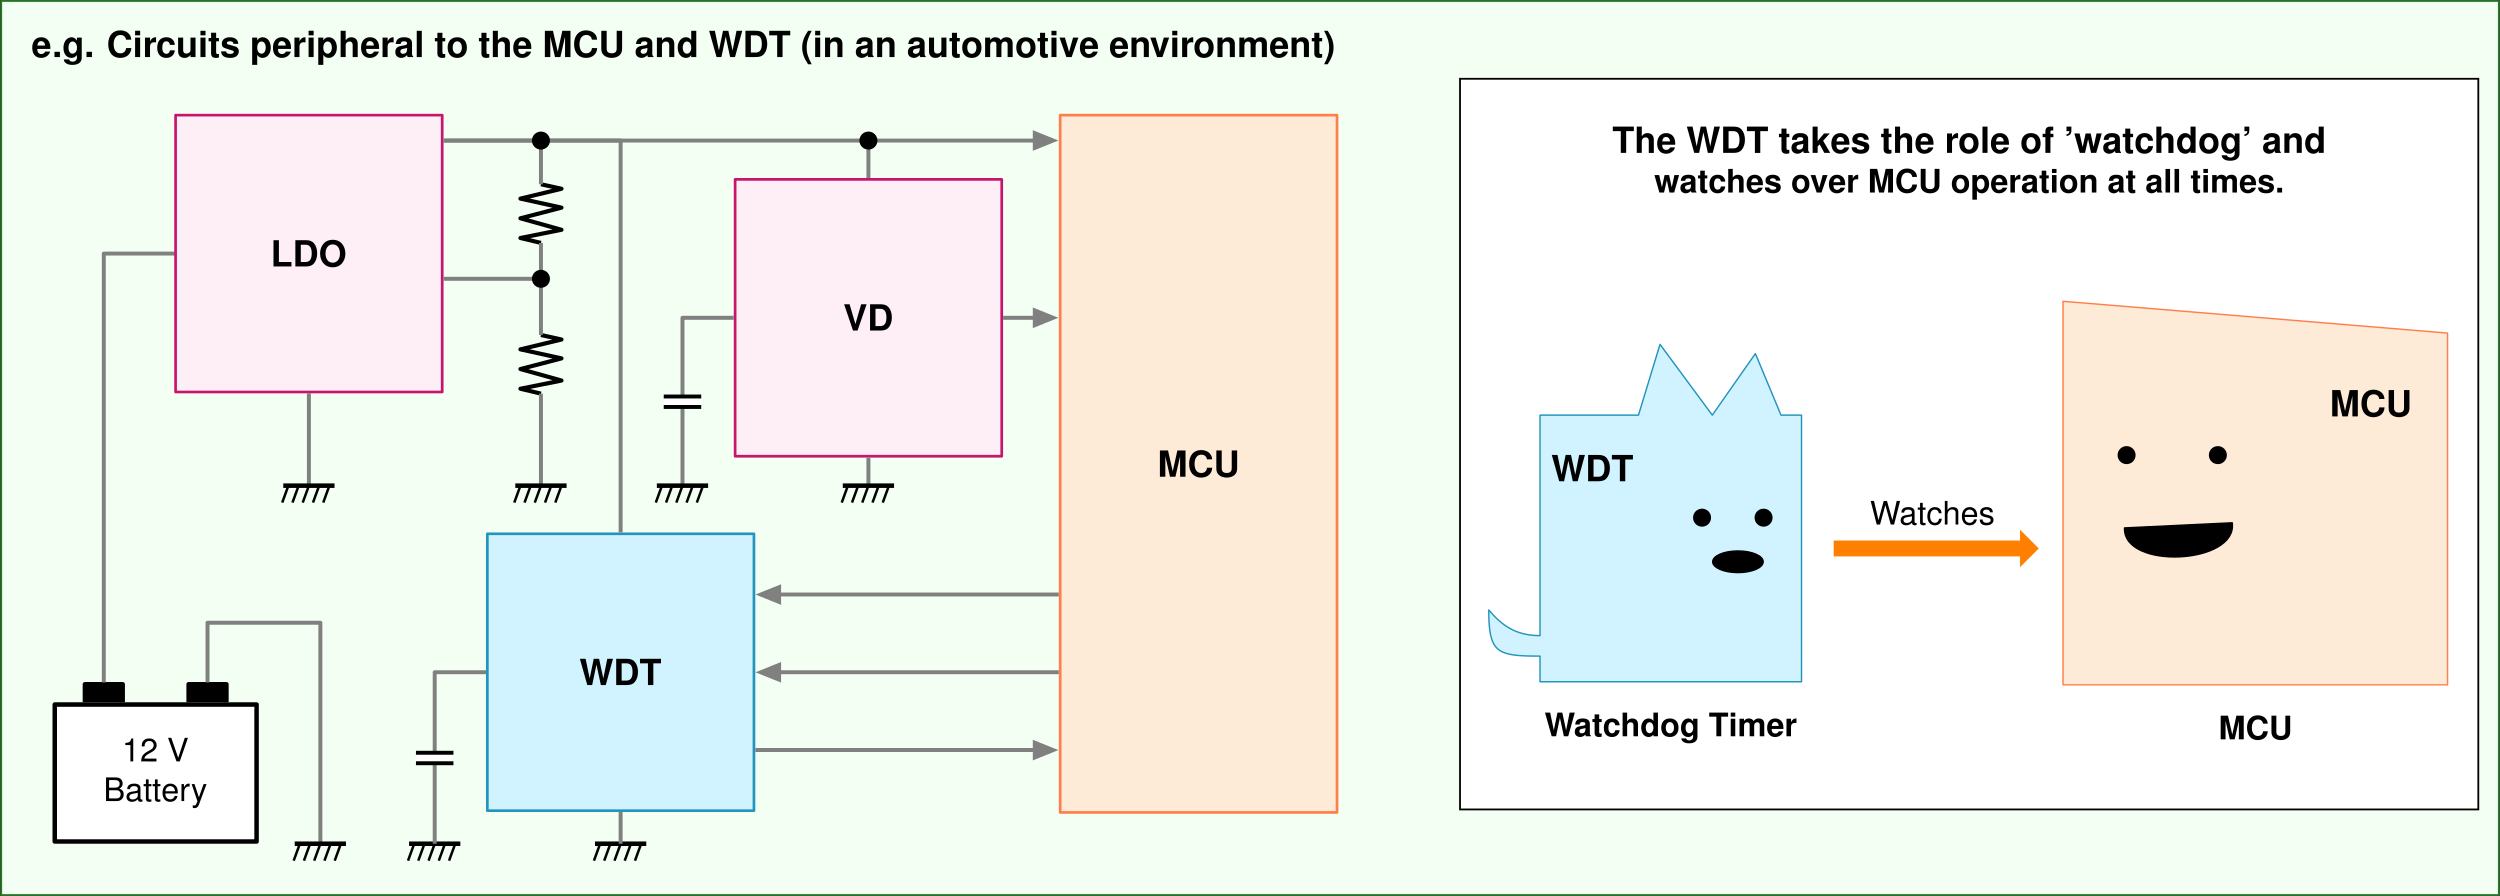 <?xml version="1.0" encoding="UTF-8" standalone="no"?>
<!-- Created with Inkscape (http://www.inkscape.org/) -->

<svg
   version="1.1"
   id="svg1"
   width="921.207"
   height="330.177"
   viewBox="0 0 921.207 330.177"
   xmlns="http://www.w3.org/2000/svg"
   xmlns:svg="http://www.w3.org/2000/svg">
  <rect x="0" y="0" width="921.207" height="330.177" fill="#333333" stroke="none"/>
  <defs
     id="defs1" />
  <g
     id="g1">
    <path
       id="path1"
       d="m -375.767,-143.994 h 690.416 v 247.138 h -690.416 z"
       style="fill:#f2fff2;fill-opacity:1;fill-rule:nonzero;stroke:#287528;stroke-width:0.498;stroke-linecap:butt;stroke-linejoin:miter;stroke-miterlimit:10;stroke-dasharray:none;stroke-opacity:1"
       transform="matrix(1.333,0,0,-1.333,501.348,137.855)" />
    <path
       id="path2"
       d="M 27.489,-120.338 H 308.98 V 81.639 H 27.489 Z"
       style="fill:#ffffff;fill-opacity:1;fill-rule:nonzero;stroke:#000000;stroke-width:0.498;stroke-linecap:butt;stroke-linejoin:miter;stroke-miterlimit:10;stroke-dasharray:none;stroke-opacity:1"
       transform="matrix(1.333,0,0,-1.333,501.348,137.855)" />
    <path
       id="path3"
       d="m 76.82,-11.339 5.953,19.559 14.457,-19.559 11.906,17.008 7.087,-17.008 h 5.669 V -85.04 H 49.607 v 7.087 c -11.955,0 -14.173,0.801 -14.173,12.756 3.987,-4.752 7.97,-7.087 14.173,-7.087 v 60.946 z"
       style="fill:#d1f3ff;fill-opacity:1;fill-rule:nonzero;stroke:#2294bd;stroke-width:0.399;stroke-linecap:butt;stroke-linejoin:round;stroke-miterlimit:10;stroke-dasharray:none;stroke-opacity:1"
       transform="matrix(1.333,0,0,-1.333,501.348,137.855)" />
    <path
       id="path4"
       d="m 96.886,-39.685 c 0,1.376 -1.115,2.491 -2.491,2.491 -1.376,0 -2.491,-1.115 -2.491,-2.491 0,-1.376 1.115,-2.491 2.491,-2.491 1.376,0 2.491,1.115 2.491,2.491 z"
       style="fill:#000000;fill-opacity:1;fill-rule:nonzero;stroke:none"
       transform="matrix(1.333,0,0,-1.333,501.348,137.855)" />
    <path
       id="path5"
       d="m 113.893,-39.685 c 0,1.376 -1.115,2.491 -2.491,2.491 -1.376,0 -2.491,-1.115 -2.491,-2.491 0,-1.376 1.115,-2.491 2.491,-2.491 1.376,0 2.491,1.115 2.491,2.491 z"
       style="fill:#000000;fill-opacity:1;fill-rule:nonzero;stroke:none"
       transform="matrix(1.333,0,0,-1.333,501.348,137.855)" />
    <path
       id="path6"
       d="m 111.29,-51.875 c 0,1.651 -3.122,2.989 -6.974,2.989 -3.852,0 -6.974,-1.338 -6.974,-2.989 0,-1.651 3.122,-2.989 6.974,-2.989 3.852,0 6.974,1.338 6.974,2.989 z"
       style="fill:#000000;fill-opacity:1;fill-rule:nonzero;stroke:#000000;stroke-width:0.399;stroke-linecap:butt;stroke-linejoin:round;stroke-miterlimit:10;stroke-dasharray:none;stroke-opacity:1"
       transform="matrix(1.333,0,0,-1.333,501.348,137.855)" />
    <path
       id="path7"
       d="M 194.175,20.126 300.476,11.339 V -85.891 H 194.175 Z"
       style="fill:#fdead7;fill-opacity:1;fill-rule:nonzero;stroke:#ff7f4c;stroke-width:0.399;stroke-linecap:butt;stroke-linejoin:round;stroke-miterlimit:10;stroke-dasharray:none;stroke-opacity:1"
       transform="matrix(1.333,0,0,-1.333,501.348,137.855)" />
    <path
       id="path8"
       d="m 239.47,-22.394 c 0,1.376 -1.115,2.491 -2.491,2.491 -1.376,0 -2.491,-1.115 -2.491,-2.491 0,-1.376 1.115,-2.491 2.491,-2.491 1.376,0 2.491,1.115 2.491,2.491 z"
       style="fill:#000000;fill-opacity:1;fill-rule:nonzero;stroke:none"
       transform="matrix(1.333,0,0,-1.333,501.348,137.855)" />
    <path
       id="path9"
       d="m 214.241,-22.394 c 0,1.376 -1.115,2.491 -2.491,2.491 -1.376,0 -2.491,-1.115 -2.491,-2.491 0,-1.376 1.115,-2.491 2.491,-2.491 1.376,0 2.491,1.115 2.491,2.491 z"
       style="fill:#000000;fill-opacity:1;fill-rule:nonzero;stroke:none"
       transform="matrix(1.333,0,0,-1.333,501.348,137.855)" />
    <path
       id="path10"
       d="m 211.184,-42.52 c -0.462,-11.643 31.331,-10.129 29.764,1.417 z"
       style="fill:#000000;fill-opacity:1;fill-rule:nonzero;stroke:#000000;stroke-width:0.399;stroke-linecap:butt;stroke-linejoin:round;stroke-miterlimit:10;stroke-dasharray:none;stroke-opacity:1"
       transform="matrix(1.333,0,0,-1.333,501.348,137.855)" />
    <path
       id="path11"
       d="M 6.538,-3.4375e-4 8.355,-6.539 H 6.925 L 5.952,-1.629 4.898,-6.539 H 3.562 L 2.554,-1.641 1.546,-6.539 H 0.117 L 1.968,-3.4375e-4 H 3.175 L 4.242,-5.098 5.331,-3.4375e-4 Z M 12.805,-0.153 C 12.582,-0.364 12.512,-0.493 12.512,-0.739 v -2.695 c 0,-0.984 -0.668,-1.488 -1.98,-1.488 -1.301,0 -1.992,0.551 -2.063,1.676 h 1.207 c 0.059,-0.504 0.27,-0.668 0.891,-0.668 0.48,0 0.727,0.164 0.727,0.492 0,0.164 -0.082,0.305 -0.223,0.375 -0.164,0.094 -0.164,0.094 -0.785,0.188 l -0.504,0.094 c -0.961,0.152 -1.43,0.645 -1.43,1.523 0,0.41 0.117,0.75 0.34,0.996 0.281,0.281 0.703,0.457 1.137,0.457 0.539,0 1.031,-0.234 1.465,-0.691 0,0.246 0.035,0.34 0.152,0.48 h 1.359 z m -1.512,-1.793 c 0,0.727 -0.363,1.137 -0.996,1.137 -0.422,0 -0.68,-0.223 -0.68,-0.586 0,-0.375 0.188,-0.551 0.715,-0.656 l 0.422,-0.082 c 0.34,-0.059 0.387,-0.082 0.539,-0.152 z m 4.494,-2.801 h -0.691 v -1.301 h -1.266 v 1.301 h -0.609 v 0.832 h 0.609 v 2.977 c 0,0.762 0.41,1.148 1.23,1.148 0.281,0 0.504,-0.035 0.727,-0.105 v -0.879 c -0.117,0.023 -0.199,0.035 -0.281,0.035 -0.34,0 -0.41,-0.105 -0.41,-0.539 v -2.637 h 0.691 z m 4.966,1.711 c -0.082,-1.184 -0.879,-1.887 -2.086,-1.887 -1.441,0 -2.285,0.949 -2.285,2.602 0,1.594 0.832,2.531 2.273,2.531 1.172,0 1.98,-0.727 2.098,-1.887 h -1.195 c -0.164,0.621 -0.41,0.867 -0.902,0.867 -0.633,0 -1.02,-0.574 -1.02,-1.512 0,-0.457 0.094,-0.891 0.246,-1.172 0.141,-0.27 0.422,-0.422 0.773,-0.422 0.516,0 0.762,0.246 0.902,0.879 z m 0.817,-3.504 v 6.539 h 1.254 V -2.907 c 0,-0.551 0.41,-0.949 0.973,-0.949 0.27,0 0.48,0.094 0.633,0.293 0.105,0.164 0.141,0.293 0.141,0.609 v 2.953 h 1.254 V -3.246 c 0,-0.598 -0.164,-1.031 -0.492,-1.312 -0.281,-0.234 -0.68,-0.363 -1.09,-0.363 -0.621,0 -1.066,0.246 -1.418,0.785 v -2.402 z m 8.514,6.539 h 1.254 V -6.539 h -1.254 v 2.32 c -0.316,-0.48 -0.738,-0.703 -1.336,-0.703 -1.16,0 -2.039,1.113 -2.039,2.578 0,0.645 0.199,1.312 0.527,1.781 0.328,0.469 0.914,0.773 1.512,0.773 0.598,0 1.02,-0.234 1.336,-0.703 z M 29.03,-3.868 c 0.633,0 1.055,0.609 1.055,1.535 0,0.879 -0.434,1.488 -1.055,1.488 -0.633,0 -1.066,-0.621 -1.066,-1.5 0,-0.902 0.434,-1.523 1.066,-1.523 z m 5.596,-1.055 c -1.477,0 -2.379,0.973 -2.379,2.566 0,1.594 0.902,2.566 2.391,2.566 1.465,0 2.391,-0.984 2.391,-2.531 0,-1.641 -0.879,-2.602 -2.402,-2.602 z m 0.012,1.008 c 0.691,0 1.137,0.621 1.137,1.57 0,0.914 -0.469,1.535 -1.137,1.535 -0.68,0 -1.137,-0.621 -1.137,-1.547 0,-0.926 0.457,-1.559 1.137,-1.559 z m 6.428,-0.926 v 0.738 c -0.375,-0.574 -0.785,-0.82 -1.348,-0.82 -1.148,0 -2.004,1.125 -2.004,2.613 0,1.512 0.785,2.52 1.98,2.52 0.562,0 0.902,-0.176 1.371,-0.703 v 0.656 c 0,0.574 -0.434,0.984 -1.066,0.984 -0.469,0 -0.785,-0.199 -0.891,-0.563 h -1.301 c 0.012,0.375 0.152,0.633 0.48,0.902 0.387,0.316 0.926,0.469 1.664,0.469 1.465,0 2.309,-0.656 2.309,-1.793 V -4.84 Z m -1.078,0.973 c 0.633,0 1.102,0.645 1.102,1.547 0,0.879 -0.457,1.477 -1.113,1.477 -0.598,0 -1.008,-0.598 -1.008,-1.477 0,-0.914 0.41,-1.547 1.02,-1.547 z m 8.851,-1.547 h 1.898 v -1.125 h -5.227 v 1.125 h 1.98 v 5.414 h 1.348 z m 3.873,0.574 h -1.254 v 4.84 h 1.254 z m 0,-1.699 h -1.254 v 1.125 h 1.254 z M 53.888,-4.84 v 4.84 h 1.254 V -2.907 c 0,-0.586 0.328,-0.949 0.855,-0.949 0.422,0 0.691,0.246 0.691,0.633 v 3.223 h 1.254 V -2.907 c 0,-0.586 0.316,-0.949 0.855,-0.949 0.422,0 0.68,0.246 0.68,0.633 V -3.4375e-4 H 60.732 V -3.422 c 0,-0.949 -0.574,-1.5 -1.535,-1.5 -0.609,0 -1.043,0.211 -1.418,0.715 -0.234,-0.457 -0.715,-0.715 -1.324,-0.715 -0.551,0 -0.914,0.188 -1.324,0.68 v -0.598 z m 12.132,2.812 c 0.012,-0.105 0.012,-0.152 0.012,-0.211 0,-0.492 -0.07,-0.938 -0.188,-1.277 -0.328,-0.879 -1.113,-1.406 -2.086,-1.406 -1.383,0 -2.238,1.008 -2.238,2.625 0,1.559 0.844,2.508 2.215,2.508 1.078,0 1.957,-0.621 2.238,-1.57 h -1.242 c -0.152,0.387 -0.492,0.609 -0.949,0.609 -0.363,0 -0.645,-0.152 -0.832,-0.422 -0.117,-0.188 -0.164,-0.398 -0.176,-0.855 z m -3.234,-0.832 c 0.082,-0.738 0.398,-1.102 0.961,-1.102 0.305,0 0.598,0.152 0.773,0.398 0.117,0.188 0.176,0.375 0.199,0.703 z m 4.084,-1.98 v 4.84 h 1.254 V -2.578 c 0,-0.727 0.375,-1.102 1.102,-1.102 0.141,0 0.234,0.012 0.398,0.035 V -4.91 c -0.07,-0.012 -0.117,-0.012 -0.152,-0.012 -0.574,0 -1.078,0.375 -1.348,1.031 v -0.949 z m 0,0"
       style="fill:#000000;fill-opacity:1;fill-rule:nonzero;stroke:none"
       aria-label="WatchdogTimer"
       transform="matrix(1.333,0,0,1.333,569.149,271.297)" />
    <path
       id="path12"
       d="m 1.934,-5.098 1.172,5.098 H 4.453 L 5.613,-5.098 V -7.34375e-4 H 6.961 V -6.54 H 4.934 l -1.148,5.203 -1.184,-5.203 h -2.016 v 6.539 h 1.348 z m 11.651,0.773 c -0.047,-0.562 -0.164,-0.926 -0.445,-1.289 -0.504,-0.656 -1.301,-1.031 -2.285,-1.031 -1.84,0 -2.988,1.324 -2.988,3.434 0,2.098 1.137,3.422 2.953,3.422 1.629,0 2.707,-0.949 2.789,-2.438 h -1.312 c -0.082,0.832 -0.609,1.301 -1.441,1.301 -1.043,0 -1.652,-0.844 -1.652,-2.262 0,-1.453 0.645,-2.309 1.699,-2.309 0.469,0 0.855,0.164 1.102,0.48 0.141,0.176 0.211,0.34 0.293,0.691 z m 4.881,-2.215 v 4.43 c 0,0.797 -0.41,1.172 -1.254,1.172 -0.844,0 -1.242,-0.375 -1.242,-1.172 V -6.54 H 14.622 v 4.43 c 0,0.738 0.199,1.254 0.633,1.652 0.48,0.434 1.172,0.668 1.957,0.668 0.797,0 1.477,-0.234 1.957,-0.668 0.434,-0.398 0.633,-0.914 0.633,-1.652 v -4.43 z m 0,0"
       style="fill:#000000;fill-opacity:1;fill-rule:nonzero;stroke:none"
       aria-label="MCU"
       transform="matrix(1.333,0,0,1.333,817.5,272.431)" />
    <path
       id="path13"
       d="M 7.277,9.375e-5 9.281,-7.266 H 7.699 L 6.609,-1.816 5.437,-7.266 H 3.96 l -1.125,5.438 -1.125,-5.438 H 0.128 L 2.179,9.375e-5 H 3.527 L 4.71,-5.672 5.929,9.375e-5 Z m 2.889,0 h 2.848 c 1.102,0 1.805,-0.258 2.285,-0.844 0.586,-0.68 0.891,-1.664 0.891,-2.789 0,-1.113 -0.305,-2.109 -0.891,-2.789 -0.48,-0.586 -1.172,-0.844 -2.285,-0.844 h -2.848 z m 1.5,-1.242 V -6.012 h 1.348 c 1.125,0 1.676,0.785 1.676,2.391 0,1.594 -0.551,2.379 -1.676,2.379 z m 8.766,-4.77 h 2.121 v -1.254 h -5.812 v 1.254 h 2.203 V 9.375e-5 h 1.488 z m 0,0"
       style="fill:#000000;fill-opacity:1;fill-rule:nonzero;stroke:none"
       aria-label="WDT"
       transform="matrix(1.333,0,0,1.333,571.641,177.328)" />
    <path
       id="path14"
       d="M 2.156,-5.661 3.457,-6.640625e-4 H 4.945 L 6.234,-5.661 v 5.66 h 1.5 V -7.266 h -2.25 l -1.277,5.777 -1.312,-5.777 H 0.656 V -6.640625e-4 H 2.156 Z m 12.94,0.855 c -0.059,-0.621 -0.188,-1.02 -0.492,-1.43 -0.562,-0.738 -1.453,-1.148 -2.543,-1.148 -2.051,0 -3.328,1.465 -3.328,3.82 0,2.332 1.266,3.797 3.293,3.797 1.805,0 3.012,-1.055 3.094,-2.719 h -1.453 c -0.082,0.926 -0.68,1.453 -1.605,1.453 -1.148,0 -1.828,-0.926 -1.828,-2.52 0,-1.594 0.703,-2.555 1.887,-2.555 0.516,0 0.938,0.176 1.219,0.527 0.164,0.199 0.246,0.387 0.328,0.773 z m 5.411,-2.461 v 4.922 c 0,0.879 -0.445,1.301 -1.383,1.301 -0.938,0 -1.383,-0.422 -1.383,-1.301 v -4.922 h -1.488 v 4.922 c 0,0.82 0.211,1.395 0.703,1.84 0.527,0.469 1.289,0.738 2.168,0.738 0.879,0 1.652,-0.27 2.18,-0.738 0.48,-0.445 0.703,-1.02 0.703,-1.84 v -4.922 z m 0,0"
       style="fill:#000000;fill-opacity:1;fill-rule:nonzero;stroke:none"
       aria-label="MCU"
       transform="matrix(1.333,0,0,1.333,858.508,153.427)" />
    <path
       id="path15"
       d="m 187.476,-48.189 -5.181,5.181 v -2.989 h -51.513 v -4.384 h 51.513 v -2.989 z"
       style="fill:#ff8000;fill-opacity:1;fill-rule:nonzero;stroke:none"
       transform="matrix(1.333,0,0,-1.333,501.348,137.855)" />
    <path
       id="path16"
       d="M 6.668,7.265625e-4 8.332,-6.538 h -0.938 L 6.199,-1.23 4.711,-6.538 H 3.809 L 2.356,-1.23 1.125,-6.538 H 0.199 L 1.875,7.265625e-4 H 2.789 L 4.254,-5.366 l 1.5,5.367 z M 12.9,-0.433 c -0.082,0.012 -0.117,0.012 -0.152,0.012 -0.27,0 -0.41,-0.129 -0.41,-0.363 V -3.55 c 0,-0.832 -0.609,-1.277 -1.77,-1.277 -0.68,0 -1.242,0.188 -1.559,0.539 -0.211,0.246 -0.305,0.516 -0.316,0.984 h 0.75 c 0.059,-0.574 0.398,-0.832 1.102,-0.832 0.668,0 1.055,0.246 1.055,0.691 v 0.199 c 0,0.316 -0.188,0.445 -0.785,0.516 -1.055,0.141 -1.219,0.176 -1.5,0.293 -0.551,0.223 -0.832,0.645 -0.832,1.254 0,0.855 0.598,1.395 1.547,1.395 0.586,0 1.066,-0.211 1.594,-0.691 0.047,0.469 0.281,0.691 0.773,0.691 0.152,0 0.27,-0.023 0.504,-0.082 z M 11.599,-1.476 c 0,0.246 -0.082,0.398 -0.305,0.609 -0.305,0.281 -0.668,0.422 -1.113,0.422 -0.574,0 -0.914,-0.281 -0.914,-0.762 0,-0.492 0.328,-0.738 1.125,-0.855 0.785,-0.105 0.949,-0.141 1.207,-0.258 z m 3.765,-3.223 h -0.762 v -1.289 h -0.75 v 1.289 h -0.633 v 0.609 h 0.633 v 3.551 c 0,0.48 0.328,0.75 0.902,0.75 0.188,0 0.363,-0.023 0.609,-0.07 v -0.621 c -0.094,0.023 -0.211,0.035 -0.352,0.035 -0.328,0 -0.41,-0.094 -0.41,-0.422 V -4.089 h 0.762 z m 4.438,1.582 c -0.035,-0.457 -0.129,-0.75 -0.305,-1.02 -0.328,-0.434 -0.891,-0.691 -1.547,-0.691 -1.266,0 -2.086,0.996 -2.086,2.555 0,1.523 0.809,2.484 2.074,2.484 1.125,0 1.828,-0.68 1.922,-1.828 h -0.75 c -0.129,0.762 -0.516,1.137 -1.148,1.137 -0.832,0 -1.324,-0.68 -1.324,-1.793 0,-1.172 0.492,-1.863 1.301,-1.863 0.633,0 1.02,0.363 1.113,1.02 z m 0.896,-3.422 V 7.265625e-4 H 21.437 V -2.589 c 0,-0.961 0.504,-1.582 1.277,-1.582 0.234,0 0.48,0.07 0.656,0.211 0.223,0.152 0.305,0.375 0.305,0.703 V 7.265625e-4 h 0.75 V -3.55 c 0,-0.785 -0.562,-1.277 -1.477,-1.277 -0.668,0 -1.066,0.199 -1.512,0.773 v -2.484 z m 8.947,4.441 c 0,-0.715 -0.047,-1.148 -0.188,-1.5 -0.305,-0.773 -1.02,-1.23 -1.898,-1.23 -1.301,0 -2.145,0.996 -2.145,2.543 0,1.547 0.809,2.496 2.133,2.496 1.066,0 1.816,-0.609 2.004,-1.641 h -0.75 c -0.211,0.621 -0.633,0.949 -1.23,0.949 -0.48,0 -0.879,-0.223 -1.125,-0.609 -0.188,-0.27 -0.246,-0.539 -0.258,-1.008 z m -3.434,-0.609 c 0.059,-0.867 0.586,-1.43 1.336,-1.43 0.738,0 1.301,0.609 1.301,1.371 0,0.023 0,0.035 0,0.059 z m 7.752,-0.68 c -0.012,-0.926 -0.621,-1.441 -1.699,-1.441 -1.102,0 -1.805,0.562 -1.805,1.43 0,0.738 0.375,1.09 1.488,1.359 l 0.703,0.164 c 0.516,0.129 0.727,0.316 0.727,0.656 0,0.434 -0.445,0.738 -1.102,0.738 -0.398,0 -0.738,-0.117 -0.926,-0.316 -0.117,-0.141 -0.176,-0.27 -0.223,-0.598 H 30.343 c 0.035,1.078 0.645,1.605 1.875,1.605 1.184,0 1.934,-0.586 1.934,-1.488 0,-0.703 -0.398,-1.09 -1.324,-1.312 l -0.715,-0.176 c -0.609,-0.141 -0.867,-0.34 -0.867,-0.668 0,-0.434 0.375,-0.703 0.984,-0.703 0.609,0 0.926,0.258 0.949,0.75 z m 0,0"
       style="fill:#000000;fill-opacity:1;fill-rule:nonzero;stroke:none"
       aria-label="Watches"
       transform="matrix(1.333,0,0,1.333,689.043,193.292)" />
    <path
       id="path17"
       d="m -360.971,-129.198 h 55.791 v 37.859 h -55.791 z"
       style="fill:#ffffff;fill-opacity:1;fill-rule:nonzero;stroke:#000000;stroke-width:1.245;stroke-linecap:butt;stroke-linejoin:round;stroke-miterlimit:10;stroke-dasharray:none;stroke-opacity:1"
       transform="matrix(1.333,0,0,-1.333,501.348,137.855)" />
    <path
       id="path18"
       d="m -352.629,-90.717 v 4.981 h 10.436 v -4.981"
       style="fill:#000000;fill-opacity:1;fill-rule:nonzero;stroke:#000000;stroke-width:1.245;stroke-linecap:butt;stroke-linejoin:round;stroke-miterlimit:10;stroke-dasharray:none;stroke-opacity:1"
       transform="matrix(1.333,0,0,-1.333,501.348,137.855)" />
    <path
       id="path19"
       d="m -313.521,-90.717 v 4.981 h -10.436 v -4.981"
       style="fill:#000000;fill-opacity:1;fill-rule:nonzero;stroke:#000000;stroke-width:1.245;stroke-linecap:butt;stroke-linejoin:round;stroke-miterlimit:10;stroke-dasharray:none;stroke-opacity:1"
       transform="matrix(1.333,0,0,-1.333,501.348,137.855)" />
    <path
       id="path20"
       d="M 2.319,-4.523 V 6.640625e-4 H 3.104 V -6.351 h -0.516 c -0.281,0.973 -0.457,1.102 -1.676,1.254 v 0.574 z m 7.201,3.738 H 6.18 C 6.262,-1.3 6.544,-1.628 7.329,-2.085 l 0.891,-0.492 c 0.891,-0.48 1.348,-1.137 1.348,-1.91 0,-0.527 -0.211,-1.02 -0.598,-1.371 -0.375,-0.34 -0.832,-0.492 -1.441,-0.492 -0.809,0 -1.406,0.281 -1.758,0.82 -0.223,0.34 -0.316,0.738 -0.34,1.383 h 0.797 c 0.023,-0.434 0.07,-0.691 0.188,-0.902 0.199,-0.387 0.609,-0.609 1.09,-0.609 0.715,0 1.254,0.504 1.254,1.184 0,0.504 -0.293,0.938 -0.855,1.254 l -0.832,0.469 c -1.324,0.75 -1.711,1.359 -1.781,2.754 H 9.52 Z M 15.969,6.640625e-4 18.23,-6.538 h -0.879 l -1.816,5.531 -1.922,-5.531 h -0.891 l 2.344,6.539 z m 0,0"
       style="fill:#000000;fill-opacity:1;fill-rule:nonzero;stroke:none"
       aria-label="12V"
       transform="matrix(1.333,0,0,1.333,44.959,280.573)" />
    <path
       id="path21"
       d="M 0.703,-0.001 H 3.656 c 0.621,0 1.078,-0.176 1.43,-0.551 0.316,-0.34 0.504,-0.809 0.504,-1.312 0,-0.785 -0.363,-1.266 -1.195,-1.594 0.586,-0.27 0.902,-0.762 0.902,-1.418 0,-0.48 -0.176,-0.902 -0.516,-1.207 C 4.441,-6.388 3.984,-6.54 3.363,-6.54 H 0.703 Z M 1.546,-3.716 v -2.086 h 1.605 c 0.469,0 0.727,0.059 0.949,0.234 0.234,0.176 0.363,0.445 0.363,0.809 0,0.352 -0.129,0.621 -0.363,0.809 -0.223,0.164 -0.48,0.234 -0.949,0.234 z m 0,2.977 V -2.99 h 2.027 c 0.41,0 0.68,0.105 0.867,0.316 0.199,0.211 0.305,0.492 0.305,0.82 0,0.305 -0.105,0.598 -0.305,0.797 -0.188,0.223 -0.457,0.316 -0.867,0.316 z m 9.229,0.305 c -0.082,0.012 -0.117,0.012 -0.152,0.012 -0.27,0 -0.41,-0.129 -0.41,-0.363 V -3.552 c 0,-0.832 -0.609,-1.277 -1.77,-1.277 -0.68,0 -1.242,0.188 -1.559,0.539 -0.211,0.246 -0.305,0.516 -0.316,0.984 h 0.75 c 0.059,-0.574 0.398,-0.832 1.102,-0.832 0.668,0 1.055,0.246 1.055,0.691 v 0.199 c 0,0.316 -0.188,0.445 -0.785,0.516 -1.055,0.141 -1.219,0.176 -1.5,0.293 -0.551,0.223 -0.832,0.645 -0.832,1.254 0,0.855 0.598,1.395 1.547,1.395 0.586,0 1.066,-0.211 1.594,-0.691 0.047,0.469 0.281,0.691 0.773,0.691 0.152,0 0.27,-0.023 0.504,-0.082 z M 9.474,-1.478 c 0,0.246 -0.082,0.398 -0.305,0.609 -0.305,0.281 -0.668,0.422 -1.113,0.422 -0.574,0 -0.914,-0.281 -0.914,-0.762 0,-0.492 0.328,-0.738 1.125,-0.855 0.785,-0.105 0.949,-0.141 1.207,-0.258 z m 3.765,-3.223 h -0.762 v -1.289 h -0.75 v 1.289 h -0.633 v 0.609 h 0.633 v 3.551 c 0,0.48 0.328,0.75 0.902,0.75 0.188,0 0.363,-0.023 0.609,-0.07 v -0.621 c -0.094,0.023 -0.211,0.035 -0.352,0.035 -0.328,0 -0.41,-0.094 -0.41,-0.422 V -4.091 h 0.762 z m 2.493,0 h -0.762 v -1.289 h -0.75 v 1.289 H 13.587 v 0.609 h 0.633 v 3.551 c 0,0.48 0.328,0.75 0.902,0.75 0.188,0 0.363,-0.023 0.609,-0.07 v -0.621 c -0.094,0.023 -0.211,0.035 -0.352,0.035 -0.328,0 -0.41,-0.094 -0.41,-0.422 V -4.091 h 0.762 z m 4.813,2.602 c 0,-0.715 -0.047,-1.148 -0.188,-1.5 -0.305,-0.773 -1.02,-1.23 -1.898,-1.23 -1.301,0 -2.145,0.996 -2.145,2.543 0,1.547 0.809,2.496 2.133,2.496 1.066,0 1.816,-0.609 2.004,-1.641 h -0.75 c -0.211,0.621 -0.633,0.949 -1.23,0.949 -0.48,0 -0.879,-0.223 -1.125,-0.609 -0.188,-0.27 -0.246,-0.539 -0.258,-1.008 z m -3.434,-0.609 c 0.059,-0.867 0.586,-1.43 1.336,-1.43 0.738,0 1.301,0.609 1.301,1.371 0,0.023 0,0.035 0,0.059 z m 4.444,-1.992 v 4.699 h 0.75 V -2.439 c 0,-0.668 0.176,-1.113 0.527,-1.371 0.234,-0.176 0.457,-0.223 0.984,-0.234 v -0.762 c -0.129,-0.023 -0.199,-0.023 -0.293,-0.023 -0.48,0 -0.855,0.281 -1.277,0.984 v -0.855 z m 6.114,0 -1.301,3.656 -1.207,-3.656 H 24.366 l 1.594,4.723 -0.293,0.738 c -0.117,0.328 -0.281,0.457 -0.598,0.457 -0.105,0 -0.234,-0.012 -0.398,-0.059 v 0.68 c 0.152,0.082 0.305,0.117 0.504,0.117 0.246,0 0.504,-0.082 0.703,-0.223 0.234,-0.176 0.363,-0.375 0.504,-0.75 l 2.098,-5.684 z m 0,0"
       style="fill:#000000;fill-opacity:1;fill-rule:nonzero;stroke:none"
       aria-label="Battery"
       transform="matrix(1.333,0,0,1.333,38.137,295.185)" />
    <path
       id="path22"
       d="m -318.739,-85.238 v 16.51 h 31.191 v -61.093"
       style="fill:none;stroke:#808080;stroke-width:1.096;stroke-linecap:butt;stroke-linejoin:round;stroke-miterlimit:10;stroke-dasharray:none;stroke-opacity:1"
       transform="matrix(1.333,0,0,-1.333,501.348,137.855)" />
    <path
       id="path23"
       d="M -347.411,-85.238 V 33.321 h 56.694"
       style="fill:none;stroke:#808080;stroke-width:1.096;stroke-linecap:butt;stroke-linejoin:round;stroke-miterlimit:10;stroke-dasharray:none;stroke-opacity:1"
       transform="matrix(1.333,0,0,-1.333,501.348,137.855)" />
    <path
       id="path24"
       d="m -327.568,-4.947 h 73.702 v 76.536 h -73.702 z"
       style="fill:#feeef6;fill-opacity:1;fill-rule:nonzero;stroke:#c9146e;stroke-width:0.747;stroke-linecap:butt;stroke-linejoin:round;stroke-miterlimit:10;stroke-dasharray:none;stroke-opacity:1"
       transform="matrix(1.333,0,0,-1.333,501.348,137.855)" />
    <path
       id="path25"
       d="M 2.298,-7.265 H 0.798 V 5.546875e-4 H 5.767 V -1.242 h -3.469 z M 6.848,5.546875e-4 h 2.848 c 1.102,0 1.805,-0.258 2.285,-0.844 0.586,-0.68 0.891,-1.664 0.891,-2.789 0,-1.113 -0.305,-2.109 -0.891,-2.789 -0.48,-0.586 -1.172,-0.844 -2.285,-0.844 H 6.848 Z m 1.5,-1.242 v -4.77 h 1.348 c 1.125,0 1.676,0.785 1.676,2.391 0,1.594 -0.551,2.379 -1.676,2.379 z m 8.824,-6.141 c -1.02,0 -1.863,0.34 -2.473,1.008 -0.656,0.691 -1.02,1.711 -1.02,2.801 0,1.078 0.363,2.109 1.02,2.801 0.621,0.668 1.441,1.008 2.473,1.008 1.043,0 1.852,-0.34 2.484,-1.008 0.633,-0.668 1.02,-1.723 1.02,-2.754 0,-1.137 -0.375,-2.156 -1.02,-2.848 -0.633,-0.691 -1.441,-1.008 -2.484,-1.008 z m 0,1.277 c 1.23,0 2.004,0.996 2.004,2.566 0,1.488 -0.809,2.496 -2.004,2.496 -1.195,0 -1.992,-1.008 -1.992,-2.531 0,-1.523 0.797,-2.531 1.992,-2.531 z m 0,0"
       style="fill:#000000;fill-opacity:1;fill-rule:nonzero;stroke:none"
       aria-label="LDO"
       transform="matrix(1.333,0,0,1.333,99.709,98.191)" />
    <path
       id="path26"
       d="m -172.897,-22.703 h 73.702 v 76.536 h -73.702 z"
       style="fill:#feeef6;fill-opacity:1;fill-rule:nonzero;stroke:#c9146e;stroke-width:0.747;stroke-linecap:butt;stroke-linejoin:round;stroke-miterlimit:10;stroke-dasharray:none;stroke-opacity:1"
       transform="matrix(1.333,0,0,-1.333,501.348,137.855)" />
    <path
       id="path27"
       d="M 3.95,5.15625e-4 6.446,-7.265 h -1.5 l -1.594,5.473 -1.605,-5.473 H 0.235 L 2.696,5.15625e-4 Z m 3.457,0 h 2.848 c 1.102,0 1.805,-0.258 2.285,-0.844 0.586,-0.68 0.891,-1.664 0.891,-2.789 0,-1.113 -0.305,-2.109 -0.891,-2.789 -0.48,-0.586 -1.172,-0.844 -2.285,-0.844 H 7.407 Z m 1.5,-1.242 v -4.77 h 1.348 c 1.125,0 1.676,0.785 1.676,2.391 0,1.594 -0.551,2.379 -1.676,2.379 z m 0,0"
       style="fill:#000000;fill-opacity:1;fill-rule:nonzero;stroke:none"
       aria-label="VD"
       transform="matrix(1.333,0,0,1.333,310.729,121.804)" />
    <path
       id="path28"
       d="m -241.393,-120.679 h 73.702 v 76.536 h -73.702 z"
       style="fill:#d1f3ff;fill-opacity:1;fill-rule:nonzero;stroke:#2294bd;stroke-width:0.747;stroke-linecap:butt;stroke-linejoin:round;stroke-miterlimit:10;stroke-dasharray:none;stroke-opacity:1"
       transform="matrix(1.333,0,0,-1.333,501.348,137.855)" />
    <path
       id="path29"
       d="M 7.276,1.25e-4 9.28,-7.266 H 7.698 L 6.608,-1.816 5.436,-7.266 H 3.96 l -1.125,5.438 -1.125,-5.438 H 0.128 L 2.179,1.25e-4 h 1.348 l 1.184,-5.672 1.219,5.672 z m 2.892,0 h 2.848 c 1.102,0 1.805,-0.258 2.285,-0.844 0.586,-0.68 0.891,-1.664 0.891,-2.789 0,-1.113 -0.305,-2.109 -0.891,-2.789 -0.48,-0.586 -1.172,-0.844 -2.285,-0.844 h -2.848 z m 1.5,-1.242 v -4.77 h 1.348 c 1.125,0 1.676,0.785 1.676,2.391 0,1.594 -0.551,2.379 -1.676,2.379 z m 8.763,-4.77 h 2.121 V -7.266 h -5.812 v 1.254 h 2.203 V 1.25e-4 h 1.488 z m 0,0"
       style="fill:#000000;fill-opacity:1;fill-rule:nonzero;stroke:none"
       aria-label="WDT"
       transform="matrix(1.333,0,0,1.333,213.505,252.437)" />
    <path
       id="path30"
       d="m -253.493,64.558 h 48.95 V -43.769"
       style="fill:none;stroke:#808080;stroke-width:1.096;stroke-linecap:butt;stroke-linejoin:round;stroke-miterlimit:10;stroke-dasharray:none;stroke-opacity:1"
       transform="matrix(1.333,0,0,-1.333,501.348,137.855)" />
    <path
       id="path31"
       d="m -253.493,64.558 h 117.446 V 54.207"
       style="fill:none;stroke:#808080;stroke-width:1.096;stroke-linecap:butt;stroke-linejoin:round;stroke-miterlimit:10;stroke-dasharray:none;stroke-opacity:1"
       transform="matrix(1.333,0,0,-1.333,501.348,137.855)" />
    <path
       id="path32"
       d="m -226.57,52.482 5.669,-1.247 -11.339,-2.721 11.339,-2.495 -11.339,-2.948 11.339,-3.175 -11.339,-2.268 5.669,-1.361"
       style="fill:none;stroke:#000000;stroke-width:1.146;stroke-linecap:butt;stroke-linejoin:round;stroke-miterlimit:10;stroke-dasharray:none;stroke-opacity:1"
       transform="matrix(1.333,0,0,-1.333,501.348,137.855)" />
    <path
       id="path33"
       d="m -226.57,10.812 5.669,-1.247 -11.339,-2.722 11.339,-2.495 -11.339,-2.948 11.339,-3.175 -11.339,-2.268 5.669,-1.361"
       style="fill:none;stroke:#000000;stroke-width:1.146;stroke-linecap:butt;stroke-linejoin:round;stroke-miterlimit:10;stroke-dasharray:none;stroke-opacity:1"
       transform="matrix(1.333,0,0,-1.333,501.348,137.855)" />
    <path
       id="path34"
       d="M -226.57,64.558 V 52.482"
       style="fill:none;stroke:#808080;stroke-width:1.096;stroke-linecap:butt;stroke-linejoin:round;stroke-miterlimit:10;stroke-dasharray:none;stroke-opacity:1"
       transform="matrix(1.333,0,0,-1.333,501.348,137.855)" />
    <path
       id="path35"
       d="m -226.57,36.268 v -9.922 0 h -26.923"
       style="fill:none;stroke:#808080;stroke-width:1.096;stroke-linecap:butt;stroke-linejoin:round;stroke-miterlimit:10;stroke-dasharray:none;stroke-opacity:1"
       transform="matrix(1.333,0,0,-1.333,501.348,137.855)" />
    <path
       id="path36"
       d="M -226.57,26.346 V 10.812"
       style="fill:none;stroke:#808080;stroke-width:1.096;stroke-linecap:butt;stroke-linejoin:round;stroke-miterlimit:10;stroke-dasharray:none;stroke-opacity:1"
       transform="matrix(1.333,0,0,-1.333,501.348,137.855)" />
    <path
       id="path37"
       d="M -290.717,-5.321 V -30.833"
       style="fill:none;stroke:#808080;stroke-width:1.096;stroke-linecap:butt;stroke-linejoin:round;stroke-miterlimit:10;stroke-dasharray:none;stroke-opacity:1"
       transform="matrix(1.333,0,0,-1.333,501.348,137.855)" />
    <path
       id="path38"
       d="M -226.57,-5.402 V -30.833"
       style="fill:none;stroke:#808080;stroke-width:1.096;stroke-linecap:butt;stroke-linejoin:round;stroke-miterlimit:10;stroke-dasharray:none;stroke-opacity:1"
       transform="matrix(1.333,0,0,-1.333,501.348,137.855)" />
    <path
       id="path39"
       d="m -173.271,15.566 h -14.173 v -46.399"
       style="fill:none;stroke:#808080;stroke-width:1.096;stroke-linecap:butt;stroke-linejoin:round;stroke-miterlimit:10;stroke-dasharray:none;stroke-opacity:1"
       transform="matrix(1.333,0,0,-1.333,501.348,137.855)" />
    <path
       id="path40"
       d="m -136.047,-23.076 v -7.757"
       style="fill:none;stroke:#808080;stroke-width:1.096;stroke-linecap:butt;stroke-linejoin:round;stroke-miterlimit:10;stroke-dasharray:none;stroke-opacity:1"
       transform="matrix(1.333,0,0,-1.333,501.348,137.855)" />
    <path
       id="path41"
       d="m -294.635,-129.821 h 14.173"
       style="fill:none;stroke:#000000;stroke-width:1.245;stroke-linecap:butt;stroke-linejoin:round;stroke-miterlimit:10;stroke-dasharray:none;stroke-opacity:1"
       transform="matrix(1.333,0,0,-1.333,501.348,137.855)" />
    <path
       id="path42"
       d="m -293.218,-129.821 -1.704,-4.681"
       style="fill:none;stroke:#000000;stroke-width:0.697;stroke-linecap:butt;stroke-linejoin:round;stroke-miterlimit:10;stroke-dasharray:none;stroke-opacity:1"
       transform="matrix(1.333,0,0,-1.333,501.348,137.855)" />
    <path
       id="path43"
       d="m -290.383,-129.821 -1.704,-4.681"
       style="fill:none;stroke:#000000;stroke-width:0.697;stroke-linecap:butt;stroke-linejoin:round;stroke-miterlimit:10;stroke-dasharray:none;stroke-opacity:1"
       transform="matrix(1.333,0,0,-1.333,501.348,137.855)" />
    <path
       id="path44"
       d="m -287.548,-129.821 -1.704,-4.681"
       style="fill:none;stroke:#000000;stroke-width:0.697;stroke-linecap:butt;stroke-linejoin:round;stroke-miterlimit:10;stroke-dasharray:none;stroke-opacity:1"
       transform="matrix(1.333,0,0,-1.333,501.348,137.855)" />
    <path
       id="path45"
       d="m -284.714,-129.821 -1.704,-4.681"
       style="fill:none;stroke:#000000;stroke-width:0.697;stroke-linecap:butt;stroke-linejoin:round;stroke-miterlimit:10;stroke-dasharray:none;stroke-opacity:1"
       transform="matrix(1.333,0,0,-1.333,501.348,137.855)" />
    <path
       id="path46"
       d="m -281.879,-129.821 -1.704,-4.681"
       style="fill:none;stroke:#000000;stroke-width:0.697;stroke-linecap:butt;stroke-linejoin:round;stroke-miterlimit:10;stroke-dasharray:none;stroke-opacity:1"
       transform="matrix(1.333,0,0,-1.333,501.348,137.855)" />
    <path
       id="path47"
       d="m -297.804,-30.833 h 14.173"
       style="fill:none;stroke:#000000;stroke-width:1.245;stroke-linecap:butt;stroke-linejoin:round;stroke-miterlimit:10;stroke-dasharray:none;stroke-opacity:1"
       transform="matrix(1.333,0,0,-1.333,501.348,137.855)" />
    <path
       id="path48"
       d="m -296.386,-30.833 -1.704,-4.681"
       style="fill:none;stroke:#000000;stroke-width:0.697;stroke-linecap:butt;stroke-linejoin:round;stroke-miterlimit:10;stroke-dasharray:none;stroke-opacity:1"
       transform="matrix(1.333,0,0,-1.333,501.348,137.855)" />
    <path
       id="path49"
       d="m -293.552,-30.833 -1.704,-4.681"
       style="fill:none;stroke:#000000;stroke-width:0.697;stroke-linecap:butt;stroke-linejoin:round;stroke-miterlimit:10;stroke-dasharray:none;stroke-opacity:1"
       transform="matrix(1.333,0,0,-1.333,501.348,137.855)" />
    <path
       id="path50"
       d="m -290.717,-30.833 -1.704,-4.681"
       style="fill:none;stroke:#000000;stroke-width:0.697;stroke-linecap:butt;stroke-linejoin:round;stroke-miterlimit:10;stroke-dasharray:none;stroke-opacity:1"
       transform="matrix(1.333,0,0,-1.333,501.348,137.855)" />
    <path
       id="path51"
       d="m -287.882,-30.833 -1.704,-4.681"
       style="fill:none;stroke:#000000;stroke-width:0.697;stroke-linecap:butt;stroke-linejoin:round;stroke-miterlimit:10;stroke-dasharray:none;stroke-opacity:1"
       transform="matrix(1.333,0,0,-1.333,501.348,137.855)" />
    <path
       id="path52"
       d="m -285.048,-30.833 -1.704,-4.681"
       style="fill:none;stroke:#000000;stroke-width:0.697;stroke-linecap:butt;stroke-linejoin:round;stroke-miterlimit:10;stroke-dasharray:none;stroke-opacity:1"
       transform="matrix(1.333,0,0,-1.333,501.348,137.855)" />
    <path
       id="path53"
       d="m -233.657,-30.833 h 14.173"
       style="fill:none;stroke:#000000;stroke-width:1.245;stroke-linecap:butt;stroke-linejoin:round;stroke-miterlimit:10;stroke-dasharray:none;stroke-opacity:1"
       transform="matrix(1.333,0,0,-1.333,501.348,137.855)" />
    <path
       id="path54"
       d="m -232.239,-30.833 -1.704,-4.681"
       style="fill:none;stroke:#000000;stroke-width:0.697;stroke-linecap:butt;stroke-linejoin:round;stroke-miterlimit:10;stroke-dasharray:none;stroke-opacity:1"
       transform="matrix(1.333,0,0,-1.333,501.348,137.855)" />
    <path
       id="path55"
       d="m -229.404,-30.833 -1.704,-4.681"
       style="fill:none;stroke:#000000;stroke-width:0.697;stroke-linecap:butt;stroke-linejoin:round;stroke-miterlimit:10;stroke-dasharray:none;stroke-opacity:1"
       transform="matrix(1.333,0,0,-1.333,501.348,137.855)" />
    <path
       id="path56"
       d="m -226.57,-30.833 -1.704,-4.681"
       style="fill:none;stroke:#000000;stroke-width:0.697;stroke-linecap:butt;stroke-linejoin:round;stroke-miterlimit:10;stroke-dasharray:none;stroke-opacity:1"
       transform="matrix(1.333,0,0,-1.333,501.348,137.855)" />
    <path
       id="path57"
       d="m -223.735,-30.833 -1.704,-4.681"
       style="fill:none;stroke:#000000;stroke-width:0.697;stroke-linecap:butt;stroke-linejoin:round;stroke-miterlimit:10;stroke-dasharray:none;stroke-opacity:1"
       transform="matrix(1.333,0,0,-1.333,501.348,137.855)" />
    <path
       id="path58"
       d="m -220.901,-30.833 -1.704,-4.681"
       style="fill:none;stroke:#000000;stroke-width:0.697;stroke-linecap:butt;stroke-linejoin:round;stroke-miterlimit:10;stroke-dasharray:none;stroke-opacity:1"
       transform="matrix(1.333,0,0,-1.333,501.348,137.855)" />
    <path
       id="path59"
       d="m -143.133,-30.833 h 14.173"
       style="fill:none;stroke:#000000;stroke-width:1.245;stroke-linecap:butt;stroke-linejoin:round;stroke-miterlimit:10;stroke-dasharray:none;stroke-opacity:1"
       transform="matrix(1.333,0,0,-1.333,501.348,137.855)" />
    <path
       id="path60"
       d="m -141.716,-30.833 -1.704,-4.681"
       style="fill:none;stroke:#000000;stroke-width:0.697;stroke-linecap:butt;stroke-linejoin:round;stroke-miterlimit:10;stroke-dasharray:none;stroke-opacity:1"
       transform="matrix(1.333,0,0,-1.333,501.348,137.855)" />
    <path
       id="path61"
       d="m -138.881,-30.833 -1.704,-4.681"
       style="fill:none;stroke:#000000;stroke-width:0.697;stroke-linecap:butt;stroke-linejoin:round;stroke-miterlimit:10;stroke-dasharray:none;stroke-opacity:1"
       transform="matrix(1.333,0,0,-1.333,501.348,137.855)" />
    <path
       id="path62"
       d="m -136.047,-30.833 -1.704,-4.681"
       style="fill:none;stroke:#000000;stroke-width:0.697;stroke-linecap:butt;stroke-linejoin:round;stroke-miterlimit:10;stroke-dasharray:none;stroke-opacity:1"
       transform="matrix(1.333,0,0,-1.333,501.348,137.855)" />
    <path
       id="path63"
       d="m -133.212,-30.833 -1.704,-4.681"
       style="fill:none;stroke:#000000;stroke-width:0.697;stroke-linecap:butt;stroke-linejoin:round;stroke-miterlimit:10;stroke-dasharray:none;stroke-opacity:1"
       transform="matrix(1.333,0,0,-1.333,501.348,137.855)" />
    <path
       id="path64"
       d="m -130.377,-30.833 -1.704,-4.681"
       style="fill:none;stroke:#000000;stroke-width:0.697;stroke-linecap:butt;stroke-linejoin:round;stroke-miterlimit:10;stroke-dasharray:none;stroke-opacity:1"
       transform="matrix(1.333,0,0,-1.333,501.348,137.855)" />
    <path
       id="path65"
       d="m -194.531,-30.833 h 14.173"
       style="fill:none;stroke:#000000;stroke-width:1.245;stroke-linecap:butt;stroke-linejoin:round;stroke-miterlimit:10;stroke-dasharray:none;stroke-opacity:1"
       transform="matrix(1.333,0,0,-1.333,501.348,137.855)" />
    <path
       id="path66"
       d="m -193.114,-30.833 -1.704,-4.681"
       style="fill:none;stroke:#000000;stroke-width:0.697;stroke-linecap:butt;stroke-linejoin:round;stroke-miterlimit:10;stroke-dasharray:none;stroke-opacity:1"
       transform="matrix(1.333,0,0,-1.333,501.348,137.855)" />
    <path
       id="path67"
       d="m -190.279,-30.833 -1.704,-4.681"
       style="fill:none;stroke:#000000;stroke-width:0.697;stroke-linecap:butt;stroke-linejoin:round;stroke-miterlimit:10;stroke-dasharray:none;stroke-opacity:1"
       transform="matrix(1.333,0,0,-1.333,501.348,137.855)" />
    <path
       id="path68"
       d="m -187.444,-30.833 -1.704,-4.681"
       style="fill:none;stroke:#000000;stroke-width:0.697;stroke-linecap:butt;stroke-linejoin:round;stroke-miterlimit:10;stroke-dasharray:none;stroke-opacity:1"
       transform="matrix(1.333,0,0,-1.333,501.348,137.855)" />
    <path
       id="path69"
       d="m -184.61,-30.833 -1.704,-4.681"
       style="fill:none;stroke:#000000;stroke-width:0.697;stroke-linecap:butt;stroke-linejoin:round;stroke-miterlimit:10;stroke-dasharray:none;stroke-opacity:1"
       transform="matrix(1.333,0,0,-1.333,501.348,137.855)" />
    <path
       id="path70"
       d="m -181.775,-30.833 -1.704,-4.681"
       style="fill:none;stroke:#000000;stroke-width:0.697;stroke-linecap:butt;stroke-linejoin:round;stroke-miterlimit:10;stroke-dasharray:none;stroke-opacity:1"
       transform="matrix(1.333,0,0,-1.333,501.348,137.855)" />
    <path
       id="path71"
       d="m -211.629,-129.821 h 14.173"
       style="fill:none;stroke:#000000;stroke-width:1.245;stroke-linecap:butt;stroke-linejoin:round;stroke-miterlimit:10;stroke-dasharray:none;stroke-opacity:1"
       transform="matrix(1.333,0,0,-1.333,501.348,137.855)" />
    <path
       id="path72"
       d="m -210.212,-129.821 -1.704,-4.681"
       style="fill:none;stroke:#000000;stroke-width:0.697;stroke-linecap:butt;stroke-linejoin:round;stroke-miterlimit:10;stroke-dasharray:none;stroke-opacity:1"
       transform="matrix(1.333,0,0,-1.333,501.348,137.855)" />
    <path
       id="path73"
       d="m -207.377,-129.821 -1.704,-4.681"
       style="fill:none;stroke:#000000;stroke-width:0.697;stroke-linecap:butt;stroke-linejoin:round;stroke-miterlimit:10;stroke-dasharray:none;stroke-opacity:1"
       transform="matrix(1.333,0,0,-1.333,501.348,137.855)" />
    <path
       id="path74"
       d="m -204.542,-129.821 -1.704,-4.681"
       style="fill:none;stroke:#000000;stroke-width:0.697;stroke-linecap:butt;stroke-linejoin:round;stroke-miterlimit:10;stroke-dasharray:none;stroke-opacity:1"
       transform="matrix(1.333,0,0,-1.333,501.348,137.855)" />
    <path
       id="path75"
       d="m -201.708,-129.821 -1.704,-4.681"
       style="fill:none;stroke:#000000;stroke-width:0.697;stroke-linecap:butt;stroke-linejoin:round;stroke-miterlimit:10;stroke-dasharray:none;stroke-opacity:1"
       transform="matrix(1.333,0,0,-1.333,501.348,137.855)" />
    <path
       id="path76"
       d="m -198.873,-129.821 -1.704,-4.681"
       style="fill:none;stroke:#000000;stroke-width:0.697;stroke-linecap:butt;stroke-linejoin:round;stroke-miterlimit:10;stroke-dasharray:none;stroke-opacity:1"
       transform="matrix(1.333,0,0,-1.333,501.348,137.855)" />
    <path
       id="path77"
       d="m -263.027,-129.821 h 14.173"
       style="fill:none;stroke:#000000;stroke-width:1.245;stroke-linecap:butt;stroke-linejoin:round;stroke-miterlimit:10;stroke-dasharray:none;stroke-opacity:1"
       transform="matrix(1.333,0,0,-1.333,501.348,137.855)" />
    <path
       id="path78"
       d="m -261.61,-129.821 -1.704,-4.681"
       style="fill:none;stroke:#000000;stroke-width:0.697;stroke-linecap:butt;stroke-linejoin:round;stroke-miterlimit:10;stroke-dasharray:none;stroke-opacity:1"
       transform="matrix(1.333,0,0,-1.333,501.348,137.855)" />
    <path
       id="path79"
       d="m -258.775,-129.821 -1.704,-4.681"
       style="fill:none;stroke:#000000;stroke-width:0.697;stroke-linecap:butt;stroke-linejoin:round;stroke-miterlimit:10;stroke-dasharray:none;stroke-opacity:1"
       transform="matrix(1.333,0,0,-1.333,501.348,137.855)" />
    <path
       id="path80"
       d="m -255.94,-129.821 -1.704,-4.681"
       style="fill:none;stroke:#000000;stroke-width:0.697;stroke-linecap:butt;stroke-linejoin:round;stroke-miterlimit:10;stroke-dasharray:none;stroke-opacity:1"
       transform="matrix(1.333,0,0,-1.333,501.348,137.855)" />
    <path
       id="path81"
       d="m -253.106,-129.821 -1.704,-4.681"
       style="fill:none;stroke:#000000;stroke-width:0.697;stroke-linecap:butt;stroke-linejoin:round;stroke-miterlimit:10;stroke-dasharray:none;stroke-opacity:1"
       transform="matrix(1.333,0,0,-1.333,501.348,137.855)" />
    <path
       id="path82"
       d="m -250.271,-129.821 -1.704,-4.681"
       style="fill:none;stroke:#000000;stroke-width:0.697;stroke-linecap:butt;stroke-linejoin:round;stroke-miterlimit:10;stroke-dasharray:none;stroke-opacity:1"
       transform="matrix(1.333,0,0,-1.333,501.348,137.855)" />
    <path
       id="path83"
       d="m -241.767,-82.411 h -14.173 V -129.821"
       style="fill:none;stroke:#808080;stroke-width:1.096;stroke-linecap:butt;stroke-linejoin:round;stroke-miterlimit:10;stroke-dasharray:none;stroke-opacity:1"
       transform="matrix(1.333,0,0,-1.333,501.348,137.855)" />
    <path
       id="path84"
       d="M -204.542,-121.053 V -129.821"
       style="fill:none;stroke:#808080;stroke-width:1.096;stroke-linecap:butt;stroke-linejoin:round;stroke-miterlimit:10;stroke-dasharray:none;stroke-opacity:1"
       transform="matrix(1.333,0,0,-1.333,501.348,137.855)" />
    <path
       id="path85"
       d="m -260.922,-107.361 h 9.963 v 2.491 h -9.963 z"
       style="fill:#ffffff;fill-opacity:1;fill-rule:nonzero;stroke:none"
       transform="matrix(1.333,0,0,-1.333,501.348,137.855)" />
    <path
       id="path86"
       d="m -261.121,-104.671 h 10.361"
       style="fill:none;stroke:#000000;stroke-width:1.096;stroke-linecap:butt;stroke-linejoin:round;stroke-miterlimit:10;stroke-dasharray:none;stroke-opacity:1"
       transform="matrix(1.333,0,0,-1.333,501.348,137.855)" />
    <path
       id="path87"
       d="m -261.121,-107.561 h 10.361"
       style="fill:none;stroke:#000000;stroke-width:1.096;stroke-linecap:butt;stroke-linejoin:round;stroke-miterlimit:10;stroke-dasharray:none;stroke-opacity:1"
       transform="matrix(1.333,0,0,-1.333,501.348,137.855)" />
    <path
       id="path88"
       d="m -192.426,-8.879 h 9.963 v 2.491 h -9.963 z"
       style="fill:#ffffff;fill-opacity:1;fill-rule:nonzero;stroke:none"
       transform="matrix(1.333,0,0,-1.333,501.348,137.855)" />
    <path
       id="path89"
       d="m -192.625,-6.189 h 10.361"
       style="fill:none;stroke:#000000;stroke-width:1.096;stroke-linecap:butt;stroke-linejoin:round;stroke-miterlimit:10;stroke-dasharray:none;stroke-opacity:1"
       transform="matrix(1.333,0,0,-1.333,501.348,137.855)" />
    <path
       id="path90"
       d="m -192.625,-9.078 h 10.361"
       style="fill:none;stroke:#000000;stroke-width:1.096;stroke-linecap:butt;stroke-linejoin:round;stroke-miterlimit:10;stroke-dasharray:none;stroke-opacity:1"
       transform="matrix(1.333,0,0,-1.333,501.348,137.855)" />
    <path
       id="path91"
       d="M -83.038,-121.169 H -6.502 V 71.589 h -76.536 z"
       style="fill:#fdead7;fill-opacity:1;fill-rule:nonzero;stroke:#ff7f4c;stroke-width:0.747;stroke-linecap:butt;stroke-linejoin:round;stroke-miterlimit:10;stroke-dasharray:none;stroke-opacity:1"
       transform="matrix(1.333,0,0,-1.333,501.348,137.855)" />
    <path
       id="path92"
       d="M 2.156,-5.659 3.456,9.0625e-4 H 4.945 L 6.234,-5.659 V 9.0625e-4 h 1.5 V -7.265 h -2.25 l -1.277,5.777 -1.312,-5.777 H 0.656 V 9.0625e-4 h 1.5 z m 12.94,0.855 c -0.059,-0.621 -0.188,-1.02 -0.492,-1.43 -0.562,-0.738 -1.453,-1.148 -2.543,-1.148 -2.051,0 -3.328,1.465 -3.328,3.82 0,2.332 1.266,3.797 3.293,3.797 1.805,0 3.012,-1.055 3.094,-2.719 H 13.666 c -0.082,0.926 -0.68,1.453 -1.605,1.453 -1.148,0 -1.828,-0.926 -1.828,-2.52 0,-1.594 0.703,-2.555 1.887,-2.555 0.516,0 0.938,0.176 1.219,0.527 0.164,0.199 0.246,0.387 0.328,0.773 z m 5.411,-2.461 v 4.922 c 0,0.879 -0.445,1.301 -1.383,1.301 -0.938,0 -1.383,-0.422 -1.383,-1.301 v -4.922 h -1.488 v 4.922 c 0,0.82 0.211,1.395 0.703,1.84 0.527,0.469 1.289,0.738 2.168,0.738 0.879,0 1.652,-0.27 2.18,-0.738 0.48,-0.445 0.703,-1.02 0.703,-1.84 v -4.922 z m 0,0"
       style="fill:#000000;fill-opacity:1;fill-rule:nonzero;stroke:none"
       aria-label="MCU"
       transform="matrix(1.333,0,0,1.333,426.532,175.671)" />
    <path
       id="path93"
       d="m -136.047,64.558 h 45.736"
       style="fill:none;stroke:#808080;stroke-width:1.096;stroke-linecap:butt;stroke-linejoin:round;stroke-miterlimit:10;stroke-dasharray:none;stroke-opacity:1"
       transform="matrix(1.333,0,0,-1.333,501.348,137.855)" />
    <path
       id="path94"
       d="M 5.613,0 0.548,2.04 V 0 -2.04 Z"
       style="fill:#808080;fill-opacity:1;fill-rule:nonzero;stroke:#808080;stroke-width:1.096;stroke-linecap:butt;stroke-linejoin:miter;stroke-miterlimit:10;stroke-dasharray:none;stroke-opacity:1"
       transform="matrix(1.333,0,0,-1.333,380.568,51.777)" />
    <path
       id="path95"
       d="m -98.822,15.566 h 8.511"
       style="fill:none;stroke:#808080;stroke-width:1.096;stroke-linecap:butt;stroke-linejoin:round;stroke-miterlimit:10;stroke-dasharray:none;stroke-opacity:1"
       transform="matrix(1.333,0,0,-1.333,501.348,137.855)" />
    <path
       id="path96"
       d="M 5.613,0 0.548,2.04 V 0 -2.04 Z"
       style="fill:#808080;fill-opacity:1;fill-rule:nonzero;stroke:#808080;stroke-width:1.096;stroke-linecap:butt;stroke-linejoin:miter;stroke-miterlimit:10;stroke-dasharray:none;stroke-opacity:1"
       transform="matrix(1.333,0,0,-1.333,380.568,117.101)" />
    <path
       id="path97"
       d="m -167.318,-103.904 h 77.007"
       style="fill:none;stroke:#808080;stroke-width:1.096;stroke-linecap:butt;stroke-linejoin:round;stroke-miterlimit:10;stroke-dasharray:none;stroke-opacity:1"
       transform="matrix(1.333,0,0,-1.333,501.348,137.855)" />
    <path
       id="path98"
       d="M 5.613,0 0.548,2.04 V 0 -2.04 Z"
       style="fill:#808080;fill-opacity:1;fill-rule:nonzero;stroke:#808080;stroke-width:1.096;stroke-linecap:butt;stroke-linejoin:miter;stroke-miterlimit:10;stroke-dasharray:none;stroke-opacity:1"
       transform="matrix(1.333,0,0,-1.333,380.568,276.393)" />
    <path
       id="path99"
       d="m -160.419,-60.918 h 77.007"
       style="fill:none;stroke:#808080;stroke-width:1.096;stroke-linecap:butt;stroke-linejoin:round;stroke-miterlimit:10;stroke-dasharray:none;stroke-opacity:1"
       transform="matrix(1.333,0,0,-1.333,501.348,137.855)" />
    <path
       id="path100"
       d="M 5.613,0 0.548,2.04 V 0 -2.04 Z"
       style="fill:#808080;fill-opacity:1;fill-rule:nonzero;stroke:#808080;stroke-width:1.096;stroke-linecap:butt;stroke-linejoin:miter;stroke-miterlimit:10;stroke-dasharray:none;stroke-opacity:1"
       transform="matrix(-1.333,0,0,1.333,287.822,219.079)" />
    <path
       id="path101"
       d="m -160.419,-82.411 h 77.007"
       style="fill:none;stroke:#808080;stroke-width:1.096;stroke-linecap:butt;stroke-linejoin:round;stroke-miterlimit:10;stroke-dasharray:none;stroke-opacity:1"
       transform="matrix(1.333,0,0,-1.333,501.348,137.855)" />
    <path
       id="path102"
       d="M 5.613,0 0.548,2.04 V 0 -2.04 Z"
       style="fill:#808080;fill-opacity:1;fill-rule:nonzero;stroke:#808080;stroke-width:1.096;stroke-linecap:butt;stroke-linejoin:miter;stroke-miterlimit:10;stroke-dasharray:none;stroke-opacity:1"
       transform="matrix(-1.333,0,0,1.333,287.822,247.736)" />
    <path
       id="path103"
       d="m -224.079,64.558 c 0,1.376 -1.115,2.491 -2.491,2.491 -1.376,0 -2.491,-1.115 -2.491,-2.491 0,-1.376 1.115,-2.491 2.491,-2.491 1.376,0 2.491,1.115 2.491,2.491 z"
       style="fill:#000000;fill-opacity:1;fill-rule:nonzero;stroke:none"
       transform="matrix(1.333,0,0,-1.333,501.348,137.855)" />
    <path
       id="path104"
       d="m -133.556,64.558 c 0,1.376 -1.115,2.491 -2.491,2.491 -1.376,0 -2.491,-1.115 -2.491,-2.491 0,-1.376 1.115,-2.491 2.491,-2.491 1.376,0 2.491,1.115 2.491,2.491 z"
       style="fill:#000000;fill-opacity:1;fill-rule:nonzero;stroke:none"
       transform="matrix(1.333,0,0,-1.333,501.348,137.855)" />
    <path
       id="path105"
       d="m -224.079,26.346 c 0,1.376 -1.115,2.491 -2.491,2.491 -1.376,0 -2.491,-1.115 -2.491,-2.491 0,-1.376 1.115,-2.491 2.491,-2.491 1.376,0 2.491,1.115 2.491,2.491 z"
       style="fill:#000000;fill-opacity:1;fill-rule:nonzero;stroke:none"
       transform="matrix(1.333,0,0,-1.333,501.348,137.855)" />
    <path
       id="path106"
       d="m 5.216,-2.25 c 0.012,-0.117 0.012,-0.176 0.012,-0.246 0,-0.527 -0.082,-1.031 -0.211,-1.406 -0.352,-0.984 -1.219,-1.57 -2.309,-1.57 -1.547,0 -2.484,1.125 -2.484,2.918 0,1.723 0.938,2.789 2.461,2.789 1.207,0 2.18,-0.691 2.484,-1.746 H 3.798 c -0.176,0.422 -0.562,0.68 -1.066,0.68 -0.398,0 -0.715,-0.176 -0.914,-0.469 -0.129,-0.199 -0.188,-0.445 -0.199,-0.949 z M 1.63,-3.176 c 0.094,-0.82 0.445,-1.23 1.066,-1.23 0.34,0 0.656,0.176 0.855,0.457 0.141,0.199 0.199,0.398 0.223,0.773 z m 6.24,1.723 h -1.5 v 1.453 h 1.5 z m 4.705,-3.926 v 0.832 c -0.422,-0.645 -0.879,-0.926 -1.5,-0.926 -1.266,0 -2.227,1.254 -2.227,2.918 0,1.664 0.879,2.789 2.203,2.789 0.621,0 1.008,-0.199 1.523,-0.785 v 0.727 c 0,0.656 -0.492,1.102 -1.184,1.102 -0.527,0 -0.879,-0.223 -0.984,-0.633 H 8.955 c 0.012,0.422 0.176,0.715 0.527,1.008 0.434,0.352 1.031,0.516 1.852,0.516 1.629,0 2.566,-0.727 2.566,-1.992 V -5.379 Z m -1.195,1.078 c 0.691,0 1.219,0.727 1.219,1.723 0,0.973 -0.516,1.641 -1.242,1.641 -0.656,0 -1.113,-0.668 -1.113,-1.641 0,-1.02 0.457,-1.723 1.137,-1.723 z m 5.347,2.848 h -1.5 v 1.453 h 1.5 z M 27.59,-4.805 c -0.059,-0.621 -0.188,-1.02 -0.492,-1.43 -0.562,-0.738 -1.453,-1.148 -2.543,-1.148 -2.051,0 -3.328,1.465 -3.328,3.82 0,2.332 1.266,3.797 3.293,3.797 1.805,0 3.012,-1.055 3.094,-2.719 h -1.453 c -0.082,0.926 -0.68,1.453 -1.605,1.453 -1.148,0 -1.828,-0.926 -1.828,-2.52 0,-1.594 0.703,-2.555 1.887,-2.555 0.516,0 0.938,0.176 1.219,0.527 0.164,0.199 0.246,0.387 0.328,0.773 z m 2.458,-0.574 h -1.395 v 5.379 h 1.395 z m 0,-1.887 h -1.395 v 1.254 h 1.395 z m 1.339,1.887 v 5.379 h 1.395 V -2.86 c 0,-0.82 0.398,-1.23 1.219,-1.23 0.152,0 0.246,0.012 0.445,0.047 v -1.418 c -0.082,-0.012 -0.141,-0.012 -0.176,-0.012 -0.633,0 -1.195,0.422 -1.488,1.148 v -1.055 z m 8.247,2.016 c -0.105,-1.324 -0.984,-2.109 -2.32,-2.109 -1.605,0 -2.543,1.055 -2.543,2.895 0,1.77 0.926,2.813 2.52,2.813 1.301,0 2.215,-0.809 2.344,-2.098 h -1.336 c -0.176,0.703 -0.457,0.961 -0.996,0.961 -0.715,0 -1.137,-0.633 -1.137,-1.676 0,-0.516 0.094,-0.984 0.27,-1.312 0.152,-0.293 0.469,-0.457 0.867,-0.457 0.562,0 0.832,0.27 0.996,0.984 z m 5.728,3.363 V -5.379 h -1.395 v 3.363 c 0,0.645 -0.445,1.055 -1.125,1.055 -0.598,0 -0.902,-0.316 -0.902,-0.961 v -3.457 h -1.395 v 3.75 c 0,1.184 0.656,1.863 1.805,1.863 0.727,0 1.219,-0.27 1.617,-0.867 V -4.21875e-4 Z M 48.119,-5.379 h -1.395 v 5.379 h 1.395 z m 0,-1.887 h -1.395 v 1.254 h 1.395 z m 3.709,1.992 h -0.773 v -1.441 h -1.395 v 1.441 H 48.968 v 0.926 h 0.691 v 3.316 c 0,0.844 0.445,1.266 1.359,1.266 0.305,0 0.562,-0.035 0.809,-0.117 v -0.973 c -0.141,0.023 -0.223,0.023 -0.316,0.023 -0.375,0 -0.457,-0.105 -0.457,-0.586 v -2.93 h 0.773 z m 5.344,1.629 c -0.012,-1.137 -0.891,-1.828 -2.332,-1.828 -1.371,0 -2.215,0.691 -2.215,1.793 0,0.363 0.105,0.668 0.293,0.879 0.188,0.188 0.363,0.281 0.879,0.445 l 1.664,0.527 c 0.352,0.105 0.469,0.211 0.469,0.434 0,0.328 -0.387,0.527 -1.031,0.527 -0.363,0 -0.656,-0.07 -0.832,-0.188 -0.152,-0.105 -0.211,-0.223 -0.27,-0.504 H 52.437 c 0.035,1.172 0.902,1.793 2.531,1.793 0.75,0 1.324,-0.164 1.723,-0.48 0.398,-0.316 0.633,-0.82 0.633,-1.348 0,-0.703 -0.352,-1.148 -1.055,-1.359 L 54.499,-3.457 c -0.387,-0.117 -0.48,-0.199 -0.48,-0.422 0,-0.293 0.316,-0.492 0.809,-0.492 0.668,0 0.996,0.234 1.008,0.727 z m 5.241,-1.734 h -1.395 v 7.547 h 1.395 v -2.801 c 0.34,0.598 0.82,0.867 1.5,0.867 1.289,0 2.25,-1.207 2.25,-2.848 0,-0.75 -0.223,-1.512 -0.574,-2.004 -0.363,-0.516 -1.031,-0.855 -1.676,-0.855 -0.68,0 -1.16,0.293 -1.5,0.891 z m 1.184,1.078 c 0.703,0 1.172,0.68 1.172,1.711 0,0.973 -0.492,1.664 -1.172,1.664 -0.703,0 -1.184,-0.68 -1.184,-1.687 0,-1.008 0.48,-1.688 1.184,-1.688 z m 8.15,2.051 c 0.012,-0.117 0.012,-0.176 0.012,-0.246 0,-0.527 -0.082,-1.031 -0.211,-1.406 -0.352,-0.984 -1.219,-1.57 -2.309,-1.57 -1.547,0 -2.484,1.125 -2.484,2.918 0,1.723 0.938,2.789 2.461,2.789 1.207,0 2.18,-0.691 2.484,-1.746 h -1.371 c -0.176,0.422 -0.562,0.68 -1.066,0.68 -0.398,0 -0.715,-0.176 -0.914,-0.469 -0.129,-0.199 -0.188,-0.445 -0.199,-0.949 z m -3.586,-0.926 c 0.094,-0.82 0.445,-1.23 1.066,-1.23 0.34,0 0.656,0.176 0.855,0.457 0.141,0.199 0.199,0.398 0.223,0.773 z m 4.541,-2.203 V -4.21875e-4 H 74.096 V -2.86 c 0,-0.82 0.398,-1.23 1.219,-1.23 0.152,0 0.246,0.012 0.445,0.047 v -1.418 c -0.082,-0.012 -0.141,-0.012 -0.176,-0.012 -0.633,0 -1.195,0.422 -1.488,1.148 v -1.055 z m 5.306,0 h -1.395 v 5.379 h 1.395 z m 0,-1.887 h -1.395 v 1.254 h 1.395 z m 2.675,1.887 h -1.395 v 7.547 h 1.395 v -2.801 c 0.34,0.598 0.82,0.867 1.5,0.867 1.289,0 2.25,-1.207 2.25,-2.848 0,-0.75 -0.223,-1.512 -0.574,-2.004 -0.363,-0.516 -1.031,-0.855 -1.676,-0.855 -0.68,0 -1.16,0.293 -1.5,0.891 z m 1.184,1.078 c 0.703,0 1.172,0.68 1.172,1.711 0,0.973 -0.492,1.664 -1.172,1.664 -0.703,0 -1.184,-0.68 -1.184,-1.687 0,-1.008 0.48,-1.688 1.184,-1.688 z m 3.604,-2.965 v 7.266 h 1.395 V -3.223 c 0,-0.621 0.445,-1.066 1.078,-1.066 0.293,0 0.539,0.117 0.691,0.34 0.117,0.176 0.164,0.316 0.164,0.656 v 3.293 h 1.395 V -3.61 c 0,-0.668 -0.176,-1.137 -0.551,-1.453 -0.305,-0.258 -0.75,-0.41 -1.207,-0.41 -0.68,0 -1.184,0.281 -1.57,0.867 v -2.66 z m 10.635,5.016 c 0.012,-0.117 0.012,-0.176 0.012,-0.246 0,-0.527 -0.082,-1.031 -0.211,-1.406 -0.352,-0.984 -1.219,-1.57 -2.309,-1.57 -1.547,0 -2.484,1.125 -2.484,2.918 0,1.723 0.938,2.789 2.461,2.789 1.207,0 2.18,-0.691 2.484,-1.746 h -1.371 c -0.176,0.422 -0.562,0.68 -1.066,0.68 -0.398,0 -0.715,-0.176 -0.914,-0.469 -0.129,-0.199 -0.188,-0.445 -0.199,-0.949 z m -3.586,-0.926 c 0.094,-0.82 0.445,-1.23 1.066,-1.23 0.34,0 0.656,0.176 0.855,0.457 0.141,0.199 0.199,0.398 0.223,0.773 z M 97.062,-5.379 v 5.379 h 1.395 V -2.86 c 0,-0.82 0.398,-1.23 1.219,-1.23 0.152,0 0.246,0.012 0.445,0.047 v -1.418 c -0.082,-0.012 -0.141,-0.012 -0.176,-0.012 -0.633,0 -1.195,0.422 -1.488,1.148 v -1.055 z m 8.458,5.215 c -0.246,-0.234 -0.316,-0.387 -0.316,-0.668 V -3.821 c 0,-1.09 -0.75,-1.652 -2.203,-1.652 -1.453,0 -2.203,0.621 -2.297,1.863 h 1.348 c 0.07,-0.551 0.293,-0.738 0.984,-0.738 0.539,0 0.809,0.188 0.809,0.539 0,0.188 -0.094,0.34 -0.246,0.422 -0.188,0.094 -0.188,0.094 -0.867,0.211 l -0.562,0.094 c -1.066,0.188 -1.582,0.727 -1.582,1.699 0,0.457 0.129,0.832 0.375,1.102 0.305,0.316 0.773,0.516 1.254,0.516 0.598,0 1.148,-0.27 1.641,-0.773 0,0.281 0.023,0.375 0.152,0.539 h 1.512 z m -1.676,-1.992 c 0,0.797 -0.398,1.254 -1.113,1.254 -0.469,0 -0.75,-0.246 -0.75,-0.645 0,-0.41 0.223,-0.609 0.797,-0.738 l 0.48,-0.082 c 0.363,-0.07 0.422,-0.094 0.586,-0.176 z m 4.061,-5.109 h -1.395 v 7.266 h 1.395 z m 6.478,1.992 h -0.773 v -1.441 h -1.395 v 1.441 h -0.691 v 0.926 h 0.691 v 3.316 c 0,0.844 0.445,1.266 1.359,1.266 0.305,0 0.562,-0.035 0.809,-0.117 v -0.973 c -0.141,0.023 -0.223,0.023 -0.316,0.023 -0.375,0 -0.457,-0.105 -0.457,-0.586 v -2.93 h 0.773 z m 3.316,-0.199 c -1.641,0 -2.648,1.09 -2.648,2.848 0,1.781 1.008,2.859 2.66,2.859 1.629,0 2.66,-1.09 2.66,-2.813 0,-1.828 -0.984,-2.895 -2.672,-2.895 z m 0.012,1.125 c 0.762,0 1.266,0.691 1.266,1.746 0,1.008 -0.527,1.699 -1.266,1.699 -0.762,0 -1.266,-0.691 -1.266,-1.723 0,-1.02 0.504,-1.723 1.266,-1.723 z m 8.848,-0.926 h -0.773 v -1.441 h -1.395 v 1.441 h -0.691 v 0.926 h 0.691 v 3.316 c 0,0.844 0.445,1.266 1.359,1.266 0.305,0 0.562,-0.035 0.809,-0.117 v -0.973 c -0.141,0.023 -0.223,0.023 -0.316,0.023 -0.375,0 -0.457,-0.105 -0.457,-0.586 v -2.93 h 0.773 z m 0.984,-1.992 V -4.21875e-4 H 128.937 V -3.223 c 0,-0.621 0.445,-1.066 1.078,-1.066 0.293,0 0.539,0.117 0.691,0.34 0.117,0.176 0.164,0.316 0.164,0.656 v 3.293 h 1.395 V -3.61 c 0,-0.668 -0.176,-1.137 -0.551,-1.453 -0.305,-0.258 -0.75,-0.41 -1.207,-0.41 -0.68,0 -1.184,0.281 -1.57,0.867 v -2.66 z m 10.635,5.016 c 0.012,-0.117 0.012,-0.176 0.012,-0.246 0,-0.527 -0.082,-1.031 -0.211,-1.406 -0.352,-0.984 -1.219,-1.57 -2.309,-1.57 -1.547,0 -2.484,1.125 -2.484,2.918 0,1.723 0.938,2.789 2.461,2.789 1.207,0 2.18,-0.691 2.484,-1.746 h -1.371 c -0.176,0.422 -0.562,0.68 -1.066,0.68 -0.398,0 -0.715,-0.176 -0.914,-0.469 -0.129,-0.199 -0.188,-0.445 -0.199,-0.949 z m -3.586,-0.926 c 0.094,-0.82 0.445,-1.23 1.066,-1.23 0.34,0 0.656,0.176 0.855,0.457 0.141,0.199 0.199,0.398 0.223,0.773 z m 8.836,-2.484 1.301,5.66 h 1.488 l 1.289,-5.66 v 5.66 h 1.5 V -7.266 h -2.25 l -1.277,5.777 -1.312,-5.777 h -2.238 v 7.266 h 1.5 z m 12.938,0.855 c -0.059,-0.621 -0.188,-1.02 -0.492,-1.43 -0.562,-0.738 -1.453,-1.148 -2.543,-1.148 -2.051,0 -3.328,1.465 -3.328,3.82 0,2.332 1.266,3.797 3.293,3.797 1.805,0 3.012,-1.055 3.094,-2.719 h -1.453 c -0.082,0.926 -0.68,1.453 -1.605,1.453 -1.148,0 -1.828,-0.926 -1.828,-2.52 0,-1.594 0.703,-2.555 1.887,-2.555 0.516,0 0.938,0.176 1.219,0.527 0.164,0.199 0.246,0.387 0.328,0.773 z m 5.414,-2.461 v 4.922 c 0,0.879 -0.445,1.301 -1.383,1.301 -0.938,0 -1.383,-0.422 -1.383,-1.301 v -4.922 h -1.488 v 4.922 c 0,0.82 0.211,1.395 0.703,1.84 0.527,0.469 1.289,0.738 2.168,0.738 0.879,0 1.652,-0.27 2.18,-0.738 0.48,-0.445 0.703,-1.02 0.703,-1.84 v -4.922 z m 10.16,7.102 c -0.246,-0.234 -0.316,-0.387 -0.316,-0.668 V -3.821 c 0,-1.09 -0.75,-1.652 -2.203,-1.652 -1.453,0 -2.203,0.621 -2.297,1.863 h 1.348 c 0.07,-0.551 0.293,-0.738 0.984,-0.738 0.539,0 0.809,0.188 0.809,0.539 0,0.188 -0.094,0.34 -0.246,0.422 -0.188,0.094 -0.188,0.094 -0.867,0.211 l -0.562,0.094 c -1.066,0.188 -1.582,0.727 -1.582,1.699 0,0.457 0.129,0.832 0.375,1.102 0.305,0.316 0.773,0.516 1.254,0.516 0.598,0 1.148,-0.27 1.641,-0.773 0,0.281 0.023,0.375 0.152,0.539 h 1.512 z m -1.676,-1.992 c 0,0.797 -0.398,1.254 -1.113,1.254 -0.469,0 -0.75,-0.246 -0.75,-0.645 0,-0.41 0.223,-0.609 0.797,-0.738 l 0.48,-0.082 c 0.363,-0.07 0.422,-0.094 0.586,-0.176 z m 2.634,-3.223 v 5.379 h 1.395 V -3.223 c 0,-0.645 0.445,-1.066 1.125,-1.066 0.598,0 0.891,0.34 0.891,0.973 v 3.316 h 1.395 V -3.61 c 0,-1.184 -0.656,-1.863 -1.805,-1.863 -0.727,0 -1.207,0.27 -1.605,0.867 v -0.773 z m 9.486,5.379 h 1.395 V -7.266 h -1.395 v 2.578 c -0.34,-0.527 -0.809,-0.785 -1.477,-0.785 -1.289,0 -2.262,1.242 -2.262,2.859 0,0.727 0.211,1.465 0.574,1.98 0.363,0.527 1.031,0.867 1.688,0.867 0.668,0 1.137,-0.258 1.477,-0.785 z M 181.211,-4.301 c 0.703,0 1.172,0.68 1.172,1.711 0,0.973 -0.48,1.652 -1.172,1.652 -0.703,0 -1.172,-0.691 -1.172,-1.676 0,-0.996 0.469,-1.688 1.172,-1.688 z m 13.274,4.301 2.004,-7.266 h -1.582 l -1.09,5.449 -1.172,-5.449 h -1.477 l -1.125,5.438 -1.125,-5.438 h -1.582 l 2.051,7.266 h 1.348 l 1.184,-5.672 1.219,5.672 z m 2.889,0 h 2.848 c 1.102,0 1.805,-0.258 2.285,-0.844 0.586,-0.68 0.891,-1.664 0.891,-2.789 0,-1.113 -0.305,-2.109 -0.891,-2.789 -0.48,-0.586 -1.172,-0.844 -2.285,-0.844 h -2.848 z m 1.5,-1.242 v -4.77 h 1.348 c 1.125,0 1.676,0.785 1.676,2.391 0,1.594 -0.551,2.379 -1.676,2.379 z m 8.763,-4.77 h 2.121 v -1.254 h -5.812 v 1.254 h 2.203 v 6.012 h 1.488 z m 7.052,-1.254 c -1.148,1.723 -1.629,3.105 -1.629,4.629 0,1.535 0.48,2.906 1.629,4.629 h 0.996 c -1.066,-2.051 -1.395,-3.164 -1.395,-4.629 0,-1.453 0.328,-2.59 1.395,-4.629 z m 3.354,1.887 h -1.395 v 5.379 h 1.395 z m 0,-1.887 h -1.395 v 1.254 h 1.395 z m 1.339,1.887 v 5.379 h 1.395 V -3.223 c 0,-0.645 0.445,-1.066 1.125,-1.066 0.598,0 0.891,0.34 0.891,0.973 V -4.21875e-4 H 224.187 V -3.61 c 0,-1.184 -0.656,-1.863 -1.805,-1.863 -0.727,0 -1.207,0.27 -1.605,0.867 v -0.773 z m 13.438,5.215 c -0.246,-0.234 -0.316,-0.387 -0.316,-0.668 V -3.821 c 0,-1.09 -0.75,-1.652 -2.203,-1.652 -1.453,0 -2.203,0.621 -2.297,1.863 h 1.348 c 0.07,-0.551 0.293,-0.738 0.984,-0.738 0.539,0 0.809,0.188 0.809,0.539 0,0.188 -0.094,0.34 -0.246,0.422 -0.188,0.094 -0.188,0.094 -0.867,0.211 l -0.562,0.094 c -1.066,0.188 -1.582,0.727 -1.582,1.699 0,0.457 0.129,0.832 0.375,1.102 0.305,0.316 0.773,0.516 1.254,0.516 0.598,0 1.148,-0.27 1.641,-0.773 0,0.281 0.023,0.375 0.152,0.539 h 1.512 z m -1.676,-1.992 c 0,0.797 -0.398,1.254 -1.113,1.254 -0.469,0 -0.75,-0.246 -0.75,-0.645 0,-0.41 0.223,-0.609 0.797,-0.738 l 0.48,-0.082 c 0.363,-0.07 0.422,-0.094 0.586,-0.176 z m 2.634,-3.223 v 5.379 h 1.395 V -3.223 c 0,-0.645 0.445,-1.066 1.125,-1.066 0.598,0 0.891,0.34 0.891,0.973 v 3.316 h 1.395 V -3.61 c 0,-1.184 -0.656,-1.863 -1.805,-1.863 -0.727,0 -1.207,0.27 -1.605,0.867 v -0.773 z m 13.438,5.215 c -0.246,-0.234 -0.316,-0.387 -0.316,-0.668 V -3.821 c 0,-1.09 -0.75,-1.652 -2.203,-1.652 -1.453,0 -2.203,0.621 -2.297,1.863 h 1.348 c 0.07,-0.551 0.293,-0.738 0.984,-0.738 0.539,0 0.809,0.188 0.809,0.539 0,0.188 -0.094,0.34 -0.246,0.422 -0.188,0.094 -0.188,0.094 -0.867,0.211 l -0.562,0.094 c -1.066,0.188 -1.582,0.727 -1.582,1.699 0,0.457 0.129,0.832 0.375,1.102 0.305,0.316 0.773,0.516 1.254,0.516 0.598,0 1.148,-0.27 1.641,-0.773 0,0.281 0.023,0.375 0.152,0.539 h 1.512 z m -1.676,-1.992 c 0,0.797 -0.398,1.254 -1.113,1.254 -0.469,0 -0.75,-0.246 -0.75,-0.645 0,-0.41 0.223,-0.609 0.797,-0.738 l 0.48,-0.082 c 0.363,-0.07 0.422,-0.094 0.586,-0.176 z m 7.392,2.156 V -5.379 h -1.395 v 3.363 c 0,0.645 -0.445,1.055 -1.125,1.055 -0.598,0 -0.902,-0.316 -0.902,-0.961 v -3.457 h -1.395 v 3.75 c 0,1.184 0.656,1.863 1.805,1.863 0.727,0 1.219,-0.27 1.617,-0.867 v 0.633 z m 3.694,-5.273 h -0.773 v -1.441 h -1.395 v 1.441 h -0.691 v 0.926 h 0.691 v 3.316 c 0,0.844 0.445,1.266 1.359,1.266 0.305,0 0.562,-0.035 0.809,-0.117 v -0.973 c -0.141,0.023 -0.223,0.023 -0.316,0.023 -0.375,0 -0.457,-0.105 -0.457,-0.586 v -2.93 h 0.773 z m 3.319,-0.199 c -1.641,0 -2.648,1.09 -2.648,2.848 0,1.781 1.008,2.859 2.66,2.859 1.629,0 2.66,-1.09 2.66,-2.813 0,-1.828 -0.984,-2.895 -2.672,-2.895 z m 0.012,1.125 c 0.762,0 1.266,0.691 1.266,1.746 0,1.008 -0.527,1.699 -1.266,1.699 -0.762,0 -1.266,-0.691 -1.266,-1.723 0,-1.02 0.504,-1.723 1.266,-1.723 z m 3.674,-1.031 v 5.379 h 1.395 V -3.223 c 0,-0.668 0.363,-1.066 0.961,-1.066 0.469,0 0.75,0.27 0.75,0.703 v 3.586 h 1.395 V -3.223 c 0,-0.668 0.363,-1.066 0.961,-1.066 0.469,0 0.75,0.27 0.75,0.703 v 3.586 h 1.395 V -3.809 c 0,-1.043 -0.633,-1.664 -1.711,-1.664 -0.68,0 -1.148,0.246 -1.57,0.797 -0.258,-0.504 -0.797,-0.797 -1.465,-0.797 -0.621,0 -1.02,0.211 -1.477,0.762 v -0.668 z m 11.259,-0.094 c -1.641,0 -2.648,1.09 -2.648,2.848 0,1.781 1.008,2.859 2.66,2.859 1.629,0 2.66,-1.09 2.66,-2.813 0,-1.828 -0.984,-2.895 -2.672,-2.895 z m 0.012,1.125 c 0.762,0 1.266,0.691 1.266,1.746 0,1.008 -0.527,1.699 -1.266,1.699 -0.762,0 -1.266,-0.691 -1.266,-1.723 0,-1.02 0.504,-1.723 1.266,-1.723 z m 6.076,-0.926 h -0.773 v -1.441 h -1.395 v 1.441 h -0.691 v 0.926 h 0.691 v 3.316 c 0,0.844 0.445,1.266 1.359,1.266 0.305,0 0.562,-0.035 0.809,-0.117 v -0.973 c -0.141,0.023 -0.223,0.023 -0.316,0.023 -0.375,0 -0.457,-0.105 -0.457,-0.586 v -2.93 h 0.773 z m 2.379,-0.105 h -1.395 v 5.379 h 1.395 z m 0,-1.887 h -1.395 v 1.254 h 1.395 z m 4.198,7.266 1.852,-5.379 h -1.477 l -1.09,3.938 -1.16,-3.938 h -1.477 l 1.887,5.379 z m 7.263,-2.25 c 0.012,-0.117 0.012,-0.176 0.012,-0.246 0,-0.527 -0.082,-1.031 -0.211,-1.406 -0.352,-0.984 -1.219,-1.57 -2.309,-1.57 -1.547,0 -2.484,1.125 -2.484,2.918 0,1.723 0.938,2.789 2.461,2.789 1.207,0 2.18,-0.691 2.484,-1.746 h -1.371 c -0.176,0.422 -0.562,0.68 -1.066,0.68 -0.398,0 -0.715,-0.176 -0.914,-0.469 -0.129,-0.199 -0.188,-0.445 -0.199,-0.949 z m -3.586,-0.926 c 0.094,-0.82 0.445,-1.23 1.066,-1.23 0.34,0 0.656,0.176 0.855,0.457 0.141,0.199 0.199,0.398 0.223,0.773 z m 11.895,0.926 c 0.012,-0.117 0.012,-0.176 0.012,-0.246 0,-0.527 -0.082,-1.031 -0.211,-1.406 -0.352,-0.984 -1.219,-1.57 -2.309,-1.57 -1.547,0 -2.484,1.125 -2.484,2.918 0,1.723 0.938,2.789 2.461,2.789 1.207,0 2.18,-0.691 2.484,-1.746 h -1.371 c -0.176,0.422 -0.562,0.68 -1.066,0.68 -0.398,0 -0.715,-0.176 -0.914,-0.469 -0.129,-0.199 -0.188,-0.445 -0.199,-0.949 z m -3.586,-0.926 c 0.094,-0.82 0.445,-1.23 1.066,-1.23 0.34,0 0.656,0.176 0.855,0.457 0.141,0.199 0.199,0.398 0.223,0.773 z m 4.544,-2.203 v 5.379 h 1.395 V -3.223 c 0,-0.645 0.445,-1.066 1.125,-1.066 0.598,0 0.891,0.34 0.891,0.973 v 3.316 h 1.395 V -3.61 c 0,-1.184 -0.656,-1.863 -1.805,-1.863 -0.727,0 -1.207,0.27 -1.605,0.867 v -0.773 z m 8.558,5.379 1.852,-5.379 h -1.477 l -1.09,3.938 -1.16,-3.938 h -1.477 l 1.887,5.379 z m 4.11,-5.379 h -1.395 v 5.379 h 1.395 z m 0,-1.887 h -1.395 v 1.254 h 1.395 z m 1.339,1.887 v 5.379 h 1.395 V -2.86 c 0,-0.82 0.398,-1.23 1.219,-1.23 0.152,0 0.246,0.012 0.445,0.047 v -1.418 c -0.082,-0.012 -0.141,-0.012 -0.176,-0.012 -0.633,0 -1.195,0.422 -1.488,1.148 v -1.055 z m 6.044,-0.094 c -1.641,0 -2.648,1.09 -2.648,2.848 0,1.781 1.008,2.859 2.66,2.859 1.629,0 2.66,-1.09 2.66,-2.813 0,-1.828 -0.984,-2.895 -2.672,-2.895 z m 0.012,1.125 c 0.762,0 1.266,0.691 1.266,1.746 0,1.008 -0.527,1.699 -1.266,1.699 -0.762,0 -1.266,-0.691 -1.266,-1.723 0,-1.02 0.504,-1.723 1.266,-1.723 z m 3.709,-1.031 v 5.379 h 1.395 V -3.223 c 0,-0.645 0.445,-1.066 1.125,-1.066 0.598,0 0.891,0.34 0.891,0.973 v 3.316 h 1.395 V -3.61 c 0,-1.184 -0.656,-1.863 -1.805,-1.863 -0.727,0 -1.207,0.27 -1.605,0.867 v -0.773 z m 6.05,0 v 5.379 h 1.395 V -3.223 c 0,-0.668 0.363,-1.066 0.961,-1.066 0.469,0 0.75,0.27 0.75,0.703 v 3.586 h 1.395 V -3.223 c 0,-0.668 0.363,-1.066 0.961,-1.066 0.469,0 0.75,0.27 0.75,0.703 v 3.586 h 1.395 V -3.809 c 0,-1.043 -0.633,-1.664 -1.711,-1.664 -0.68,0 -1.148,0.246 -1.57,0.797 -0.258,-0.504 -0.797,-0.797 -1.465,-0.797 -0.621,0 -1.02,0.211 -1.477,0.762 v -0.668 z m 13.474,3.129 c 0.012,-0.117 0.012,-0.176 0.012,-0.246 0,-0.527 -0.082,-1.031 -0.211,-1.406 -0.352,-0.984 -1.219,-1.57 -2.309,-1.57 -1.547,0 -2.484,1.125 -2.484,2.918 0,1.723 0.938,2.789 2.461,2.789 1.207,0 2.18,-0.691 2.484,-1.746 h -1.371 c -0.176,0.422 -0.562,0.68 -1.066,0.68 -0.398,0 -0.715,-0.176 -0.914,-0.469 -0.129,-0.199 -0.188,-0.445 -0.199,-0.949 z m -3.586,-0.926 c 0.094,-0.82 0.445,-1.23 1.066,-1.23 0.34,0 0.656,0.176 0.855,0.457 0.141,0.199 0.199,0.398 0.223,0.773 z m 4.544,-2.203 v 5.379 h 1.395 V -3.223 c 0,-0.645 0.445,-1.066 1.125,-1.066 0.598,0 0.891,0.34 0.891,0.973 V -4.21875e-4 H 353.143 V -3.61 c 0,-1.184 -0.656,-1.863 -1.805,-1.863 -0.727,0 -1.207,0.27 -1.605,0.867 v -0.773 z m 8.455,0.105 h -0.773 v -1.441 h -1.395 v 1.441 h -0.691 v 0.926 h 0.691 v 3.316 c 0,0.844 0.445,1.266 1.359,1.266 0.305,0 0.562,-0.035 0.809,-0.117 v -0.973 c -0.141,0.023 -0.223,0.023 -0.316,0.023 -0.375,0 -0.457,-0.105 -0.457,-0.586 v -2.93 h 0.773 z m 1.535,7.266 c 1.137,-1.723 1.617,-3.094 1.617,-4.617 0,-1.535 -0.48,-2.918 -1.617,-4.641 h -0.996 c 1.055,2.051 1.395,3.176 1.395,4.641 0,1.453 -0.34,2.59 -1.395,4.617 z m 0,0"
       style="fill:#000000;fill-opacity:1;fill-rule:nonzero;stroke:none"
       aria-label="e.g.CircuitsperipheraltotheMCUandWDT(inanautomotiveenvironment)"
       transform="matrix(1.333,0,0,1.333,11.584,21.024)" />
    <path
       id="path107"
       d="M 3.831,-6.012 H 5.952 V -7.266 H 0.14 v 1.254 H 2.343 V -1.171875e-4 H 3.831 Z M 6.755,-7.266 V -1.171875e-4 H 8.149 V -3.223 c 0,-0.621 0.445,-1.066 1.078,-1.066 0.293,0 0.539,0.117 0.691,0.34 0.117,0.176 0.164,0.316 0.164,0.656 v 3.293 h 1.395 V -3.609 c 0,-0.668 -0.176,-1.137 -0.551,-1.453 -0.305,-0.258 -0.75,-0.41 -1.207,-0.41 -0.68,0 -1.184,0.281 -1.57,0.867 v -2.66 z m 10.635,5.016 c 0.012,-0.117 0.012,-0.176 0.012,-0.246 0,-0.527 -0.082,-1.031 -0.211,-1.406 -0.352,-0.984 -1.219,-1.57 -2.309,-1.57 -1.547,0 -2.484,1.125 -2.484,2.918 0,1.723 0.938,2.789 2.461,2.789 1.207,0 2.18,-0.691 2.484,-1.746 H 15.972 c -0.176,0.422 -0.562,0.68 -1.066,0.68 -0.398,0 -0.715,-0.176 -0.914,-0.469 -0.129,-0.199 -0.188,-0.445 -0.199,-0.949 z m -3.586,-0.926 c 0.094,-0.82 0.445,-1.23 1.066,-1.23 0.34,0 0.656,0.176 0.855,0.457 0.141,0.199 0.199,0.398 0.223,0.773 z M 27.752,-1.171875e-4 29.756,-7.266 h -1.582 l -1.09,5.449 -1.172,-5.449 h -1.477 l -1.125,5.438 -1.125,-5.438 h -1.582 l 2.051,7.266 h 1.348 l 1.184,-5.672 1.219,5.672 z m 2.889,0 h 2.848 c 1.102,0 1.805,-0.258 2.285,-0.844 0.586,-0.68 0.891,-1.664 0.891,-2.789 0,-1.113 -0.305,-2.109 -0.891,-2.789 -0.48,-0.586 -1.172,-0.844 -2.285,-0.844 h -2.848 z m 1.5,-1.242 v -4.77 h 1.348 c 1.125,0 1.676,0.785 1.676,2.391 0,1.594 -0.551,2.379 -1.676,2.379 z m 8.763,-4.77 h 2.121 v -1.254 h -5.812 v 1.254 h 2.203 v 6.012 h 1.488 z m 8.024,0.738 h -0.773 v -1.441 h -1.395 v 1.441 h -0.691 v 0.926 h 0.691 v 3.316 c 0,0.844 0.445,1.266 1.359,1.266 0.305,0 0.562,-0.035 0.809,-0.117 v -0.973 c -0.141,0.023 -0.223,0.023 -0.316,0.023 -0.375,0 -0.457,-0.105 -0.457,-0.586 v -2.93 h 0.773 z m 5.531,5.109 c -0.246,-0.234 -0.316,-0.387 -0.316,-0.668 V -3.82 c 0,-1.09 -0.75,-1.652 -2.203,-1.652 -1.453,0 -2.203,0.621 -2.297,1.863 h 1.348 c 0.07,-0.551 0.293,-0.738 0.984,-0.738 0.539,0 0.809,0.188 0.809,0.539 0,0.188 -0.094,0.34 -0.246,0.422 -0.188,0.094 -0.188,0.094 -0.867,0.211 l -0.562,0.094 c -1.066,0.188 -1.582,0.727 -1.582,1.699 0,0.457 0.129,0.832 0.375,1.102 0.305,0.316 0.773,0.516 1.254,0.516 0.598,0 1.148,-0.27 1.641,-0.773 0,0.281 0.023,0.375 0.152,0.539 h 1.512 z M 52.783,-2.156 c 0,0.797 -0.398,1.254 -1.113,1.254 -0.469,0 -0.75,-0.246 -0.75,-0.645 0,-0.41 0.223,-0.609 0.797,-0.738 l 0.48,-0.082 c 0.363,-0.07 0.422,-0.094 0.586,-0.176 z m 3.981,-1.137 v -3.973 h -1.395 v 7.266 h 1.395 V -1.758 l 0.562,-0.609 1.277,2.367 h 1.641 L 58.276,-3.352 60.116,-5.379 h -1.582 z m 8.774,1.043 c 0.012,-0.117 0.012,-0.176 0.012,-0.246 0,-0.527 -0.082,-1.031 -0.211,-1.406 -0.352,-0.984 -1.219,-1.57 -2.309,-1.57 -1.547,0 -2.484,1.125 -2.484,2.918 0,1.723 0.938,2.789 2.461,2.789 1.207,0 2.18,-0.691 2.484,-1.746 h -1.371 c -0.176,0.422 -0.562,0.68 -1.066,0.68 -0.398,0 -0.715,-0.176 -0.914,-0.469 -0.129,-0.199 -0.188,-0.445 -0.199,-0.949 z m -3.586,-0.926 c 0.094,-0.82 0.445,-1.23 1.066,-1.23 0.34,0 0.656,0.176 0.855,0.457 0.141,0.199 0.199,0.398 0.223,0.773 z m 8.938,-0.469 c -0.012,-1.137 -0.891,-1.828 -2.332,-1.828 -1.371,0 -2.215,0.691 -2.215,1.793 0,0.363 0.105,0.668 0.293,0.879 0.188,0.188 0.363,0.281 0.879,0.445 l 1.664,0.527 c 0.352,0.105 0.469,0.211 0.469,0.434 0,0.328 -0.387,0.527 -1.031,0.527 -0.363,0 -0.656,-0.07 -0.832,-0.188 -0.152,-0.105 -0.211,-0.223 -0.27,-0.504 h -1.359 c 0.035,1.172 0.902,1.793 2.531,1.793 0.75,0 1.324,-0.164 1.723,-0.48 0.398,-0.316 0.633,-0.82 0.633,-1.348 0,-0.703 -0.352,-1.148 -1.055,-1.359 l -1.77,-0.504 c -0.387,-0.117 -0.48,-0.199 -0.48,-0.422 0,-0.293 0.316,-0.492 0.809,-0.492 0.668,0 0.996,0.234 1.008,0.727 z m 6.281,-1.629 h -0.773 v -1.441 h -1.395 v 1.441 h -0.691 v 0.926 h 0.691 v 3.316 c 0,0.844 0.445,1.266 1.359,1.266 0.305,0 0.562,-0.035 0.809,-0.117 v -0.973 c -0.141,0.023 -0.223,0.023 -0.316,0.023 -0.375,0 -0.457,-0.105 -0.457,-0.586 v -2.93 h 0.773 z m 0.984,-1.992 v 7.266 h 1.395 V -3.223 c 0,-0.621 0.445,-1.066 1.078,-1.066 0.293,0 0.539,0.117 0.691,0.34 0.117,0.176 0.164,0.316 0.164,0.656 v 3.293 h 1.395 V -3.609 c 0,-0.668 -0.176,-1.137 -0.551,-1.453 -0.305,-0.258 -0.75,-0.41 -1.207,-0.41 -0.68,0 -1.184,0.281 -1.57,0.867 v -2.66 z m 10.635,5.016 c 0.012,-0.117 0.012,-0.176 0.012,-0.246 0,-0.527 -0.082,-1.031 -0.211,-1.406 -0.352,-0.984 -1.219,-1.57 -2.309,-1.57 -1.547,0 -2.484,1.125 -2.484,2.918 0,1.723 0.938,2.789 2.461,2.789 1.207,0 2.18,-0.691 2.484,-1.746 h -1.371 c -0.176,0.422 -0.562,0.68 -1.066,0.68 -0.398,0 -0.715,-0.176 -0.914,-0.469 -0.129,-0.199 -0.188,-0.445 -0.199,-0.949 z m -3.586,-0.926 c 0.094,-0.82 0.445,-1.23 1.066,-1.23 0.34,0 0.656,0.176 0.855,0.457 0.141,0.199 0.199,0.398 0.223,0.773 z m 7.312,-2.203 v 5.379 h 1.395 V -2.859 c 0,-0.82 0.398,-1.23 1.219,-1.23 0.152,0 0.246,0.012 0.445,0.047 v -1.418 c -0.082,-0.012 -0.141,-0.012 -0.176,-0.012 -0.633,0 -1.195,0.422 -1.488,1.148 v -1.055 z m 6.053,-0.094 c -1.641,0 -2.648,1.09 -2.648,2.848 0,1.781 1.008,2.859 2.66,2.859 1.629,0 2.66,-1.09 2.66,-2.813 0,-1.828 -0.984,-2.895 -2.672,-2.895 z m 0.012,1.125 c 0.762,0 1.266,0.691 1.266,1.746 0,1.008 -0.527,1.699 -1.266,1.699 -0.762,0 -1.266,-0.691 -1.266,-1.723 0,-1.02 0.504,-1.723 1.266,-1.723 z m 5.139,-2.918 h -1.395 v 7.266 h 1.395 z m 5.921,5.016 c 0.012,-0.117 0.012,-0.176 0.012,-0.246 0,-0.527 -0.082,-1.031 -0.211,-1.406 -0.352,-0.984 -1.219,-1.57 -2.309,-1.57 -1.547,0 -2.484,1.125 -2.484,2.918 0,1.723 0.938,2.789 2.461,2.789 1.207,0 2.18,-0.691 2.484,-1.746 h -1.371 c -0.176,0.422 -0.562,0.68 -1.066,0.68 -0.398,0 -0.715,-0.176 -0.914,-0.469 -0.129,-0.199 -0.188,-0.445 -0.199,-0.949 z m -3.586,-0.926 c 0.094,-0.82 0.445,-1.23 1.066,-1.23 0.34,0 0.656,0.176 0.855,0.457 0.141,0.199 0.199,0.398 0.223,0.773 z m 9.671,-2.297 c -1.641,0 -2.648,1.09 -2.648,2.848 0,1.781 1.008,2.859 2.66,2.859 1.629,0 2.66,-1.09 2.66,-2.813 0,-1.828 -0.984,-2.895 -2.672,-2.895 z m 0.012,1.125 c 0.762,0 1.266,0.691 1.266,1.746 0,1.008 -0.527,1.699 -1.266,1.699 -0.762,0 -1.266,-0.691 -1.266,-1.723 0,-1.02 0.504,-1.723 1.266,-1.723 z m 6.193,-0.926 h -0.82 v -0.527 c 0,-0.281 0.117,-0.41 0.375,-0.41 0.117,0 0.281,0 0.398,0.023 v -1.043 c -0.258,-0.023 -0.609,-0.035 -0.797,-0.035 -0.926,0 -1.371,0.445 -1.371,1.348 v 0.645 h -0.762 v 0.926 h 0.762 v 4.348 h 1.395 V -4.348 h 0.82 z m 3.624,-1.992 v 1.254 h 0.797 c 0.023,0.492 -0.234,0.785 -0.797,0.879 v 0.457 c 0.34,-0.012 0.656,-0.141 0.902,-0.34 0.316,-0.27 0.445,-0.598 0.445,-1.16 v -1.09 z m 8.221,7.266 1.523,-5.379 h -1.441 l -0.82,3.762 -0.809,-3.762 H 130.836 l -0.809,3.762 -0.855,-3.762 h -1.453 l 1.512,5.379 h 1.441 L 131.527,-3.797 132.336,-1.171875e-4 Z m 6.858,-0.164 c -0.246,-0.234 -0.316,-0.387 -0.316,-0.668 V -3.82 c 0,-1.09 -0.75,-1.652 -2.203,-1.652 -1.453,0 -2.203,0.621 -2.297,1.863 h 1.348 c 0.07,-0.551 0.293,-0.738 0.984,-0.738 0.539,0 0.809,0.188 0.809,0.539 0,0.188 -0.094,0.34 -0.246,0.422 -0.188,0.094 -0.188,0.094 -0.867,0.211 l -0.562,0.094 c -1.066,0.188 -1.582,0.727 -1.582,1.699 0,0.457 0.129,0.832 0.375,1.102 0.305,0.316 0.773,0.516 1.254,0.516 0.598,0 1.148,-0.27 1.641,-0.773 0,0.281 0.023,0.375 0.152,0.539 h 1.512 z m -1.676,-1.992 c 0,0.797 -0.398,1.254 -1.113,1.254 -0.469,0 -0.75,-0.246 -0.75,-0.645 0,-0.41 0.223,-0.609 0.797,-0.738 l 0.48,-0.082 c 0.363,-0.07 0.422,-0.094 0.586,-0.176 z m 5.001,-3.117 h -0.773 v -1.441 h -1.395 v 1.441 h -0.691 v 0.926 h 0.691 v 3.316 c 0,0.844 0.445,1.266 1.359,1.266 0.305,0 0.562,-0.035 0.809,-0.117 v -0.973 c -0.141,0.023 -0.223,0.023 -0.316,0.023 -0.375,0 -0.457,-0.105 -0.457,-0.586 v -2.93 h 0.773 z m 5.522,1.91 c -0.105,-1.324 -0.984,-2.109 -2.32,-2.109 -1.605,0 -2.543,1.055 -2.543,2.895 0,1.77 0.926,2.813 2.52,2.813 1.301,0 2.215,-0.809 2.344,-2.098 h -1.336 c -0.176,0.703 -0.457,0.961 -0.996,0.961 -0.715,0 -1.137,-0.633 -1.137,-1.676 0,-0.516 0.094,-0.984 0.27,-1.312 0.152,-0.293 0.469,-0.457 0.867,-0.457 0.562,0 0.832,0.27 0.996,0.984 z m 0.914,-3.902 v 7.266 h 1.395 V -3.223 c 0,-0.621 0.445,-1.066 1.078,-1.066 0.293,0 0.539,0.117 0.691,0.34 0.117,0.176 0.164,0.316 0.164,0.656 v 3.293 h 1.395 V -3.609 c 0,-0.668 -0.176,-1.137 -0.551,-1.453 -0.305,-0.258 -0.75,-0.41 -1.207,-0.41 -0.68,0 -1.184,0.281 -1.57,0.867 v -2.66 z m 9.448,7.266 h 1.395 V -7.266 h -1.395 v 2.578 c -0.34,-0.527 -0.809,-0.785 -1.477,-0.785 -1.289,0 -2.262,1.242 -2.262,2.859 0,0.727 0.211,1.465 0.574,1.98 0.363,0.527 1.031,0.867 1.688,0.867 0.668,0 1.137,-0.258 1.477,-0.785 z M 158.674,-4.301 c 0.703,0 1.172,0.68 1.172,1.711 0,0.973 -0.48,1.652 -1.172,1.652 -0.703,0 -1.172,-0.691 -1.172,-1.676 0,-0.996 0.469,-1.688 1.172,-1.688 z m 6.229,-1.172 c -1.641,0 -2.648,1.09 -2.648,2.848 0,1.781 1.008,2.859 2.66,2.859 1.629,0 2.66,-1.09 2.66,-2.813 0,-1.828 -0.984,-2.895 -2.672,-2.895 z m 0.012,1.125 c 0.762,0 1.266,0.691 1.266,1.746 0,1.008 -0.527,1.699 -1.266,1.699 -0.762,0 -1.266,-0.691 -1.266,-1.723 0,-1.02 0.504,-1.723 1.266,-1.723 z m 7.143,-1.031 v 0.832 c -0.422,-0.645 -0.879,-0.926 -1.5,-0.926 -1.266,0 -2.227,1.254 -2.227,2.918 0,1.664 0.879,2.789 2.203,2.789 0.621,0 1.008,-0.199 1.523,-0.785 v 0.727 c 0,0.656 -0.492,1.102 -1.184,1.102 -0.527,0 -0.879,-0.223 -0.984,-0.633 h -1.453 c 0.012,0.422 0.176,0.715 0.527,1.008 0.434,0.352 1.031,0.516 1.852,0.516 1.629,0 2.566,-0.727 2.566,-1.992 V -5.379 Z m -1.195,1.078 c 0.691,0 1.219,0.727 1.219,1.723 0,0.973 -0.516,1.641 -1.242,1.641 -0.656,0 -1.113,-0.668 -1.113,-1.641 0,-1.02 0.457,-1.723 1.137,-1.723 z m 3.873,-2.965 v 1.254 h 0.797 c 0.023,0.492 -0.234,0.785 -0.797,0.879 v 0.457 c 0.34,-0.012 0.656,-0.141 0.902,-0.34 0.316,-0.27 0.445,-0.598 0.445,-1.16 v -1.09 z m 10.087,7.102 c -0.246,-0.234 -0.316,-0.387 -0.316,-0.668 V -3.82 c 0,-1.09 -0.75,-1.652 -2.203,-1.652 -1.453,0 -2.203,0.621 -2.297,1.863 h 1.348 c 0.07,-0.551 0.293,-0.738 0.984,-0.738 0.539,0 0.809,0.188 0.809,0.539 0,0.188 -0.094,0.34 -0.246,0.422 -0.188,0.094 -0.188,0.094 -0.867,0.211 l -0.562,0.094 c -1.066,0.188 -1.582,0.727 -1.582,1.699 0,0.457 0.129,0.832 0.375,1.102 0.305,0.316 0.773,0.516 1.254,0.516 0.598,0 1.148,-0.27 1.641,-0.773 0,0.281 0.023,0.375 0.152,0.539 h 1.512 z m -1.676,-1.992 c 0,0.797 -0.398,1.254 -1.113,1.254 -0.469,0 -0.75,-0.246 -0.75,-0.645 0,-0.41 0.223,-0.609 0.797,-0.738 l 0.48,-0.082 c 0.363,-0.07 0.422,-0.094 0.586,-0.176 z m 2.634,-3.223 v 5.379 h 1.395 V -3.223 c 0,-0.645 0.445,-1.066 1.125,-1.066 0.598,0 0.891,0.34 0.891,0.973 v 3.316 h 1.395 V -3.609 c 0,-1.184 -0.656,-1.863 -1.805,-1.863 -0.727,0 -1.207,0.27 -1.605,0.867 v -0.773 z m 9.483,5.379 h 1.395 V -7.266 h -1.395 v 2.578 c -0.34,-0.527 -0.809,-0.785 -1.477,-0.785 -1.289,0 -2.262,1.242 -2.262,2.859 0,0.727 0.211,1.465 0.574,1.98 0.363,0.527 1.031,0.867 1.688,0.867 0.668,0 1.137,-0.258 1.477,-0.785 z M 194.091,-4.301 c 0.703,0 1.172,0.68 1.172,1.711 0,0.973 -0.48,1.652 -1.172,1.652 -0.703,0 -1.172,-0.691 -1.172,-1.676 0,-0.996 0.469,-1.688 1.172,-1.688 z m 0,0"
       style="fill:#000000;fill-opacity:1;fill-rule:nonzero;stroke:none"
       aria-label="TheWDTtakestheroleof’watchdog’and"
       transform="matrix(1.333,0,0,1.333,594.107,56.34)" />
    <path
       id="path108"
       d="M 5.496,8.4375e-4 6.867,-4.839 H 5.566 L 4.828,-1.452 4.101,-4.839 H 2.847 L 2.121,-1.452 1.347,-4.839 H 0.047 L 1.406,8.4375e-4 H 2.695 L 3.468,-3.409 4.195,8.4375e-4 Z M 11.674,-0.151 C 11.452,-0.362 11.382,-0.491 11.382,-0.737 V -3.433 c 0,-0.984 -0.668,-1.488 -1.98,-1.488 -1.301,0 -1.992,0.551 -2.062,1.676 h 1.207 c 0.059,-0.504 0.27,-0.668 0.891,-0.668 0.48,0 0.727,0.164 0.727,0.492 0,0.164 -0.082,0.305 -0.223,0.375 -0.164,0.094 -0.164,0.094 -0.785,0.188 l -0.504,0.094 c -0.961,0.152 -1.43,0.645 -1.43,1.523 0,0.41 0.117,0.75 0.34,0.996 0.281,0.281 0.703,0.457 1.137,0.457 0.539,0 1.031,-0.234 1.465,-0.691 0,0.246 0.035,0.34 0.152,0.48 h 1.359 z M 10.163,-1.944 c 0,0.727 -0.363,1.137 -0.996,1.137 -0.422,0 -0.68,-0.223 -0.68,-0.586 0,-0.375 0.188,-0.551 0.715,-0.656 l 0.422,-0.082 C 9.964,-2.191 10.01,-2.214 10.163,-2.284 Z M 14.657,-4.745 H 13.965 V -6.046 H 12.7 V -4.745 h -0.609 v 0.832 h 0.609 v 2.977 c 0,0.762 0.41,1.148 1.23,1.148 0.281,0 0.504,-0.035 0.727,-0.105 v -0.879 c -0.117,0.023 -0.199,0.035 -0.281,0.035 -0.34,0 -0.41,-0.105 -0.41,-0.539 v -2.637 h 0.691 z m 4.966,1.711 c -0.082,-1.184 -0.879,-1.887 -2.086,-1.887 -1.441,0 -2.285,0.949 -2.285,2.602 0,1.594 0.832,2.531 2.273,2.531 1.172,0 1.98,-0.727 2.098,-1.887 h -1.195 c -0.164,0.621 -0.41,0.867 -0.902,0.867 -0.633,0 -1.02,-0.574 -1.02,-1.512 0,-0.457 0.094,-0.891 0.246,-1.172 0.141,-0.27 0.422,-0.422 0.773,-0.422 0.516,0 0.762,0.246 0.902,0.879 z m 0.817,-3.504 V 8.4375e-4 H 21.694 V -2.905 c 0,-0.551 0.41,-0.949 0.973,-0.949 0.27,0 0.48,0.094 0.633,0.293 0.105,0.164 0.141,0.293 0.141,0.609 V 8.4375e-4 H 24.694 V -3.245 c 0,-0.598 -0.164,-1.031 -0.492,-1.312 -0.281,-0.234 -0.68,-0.363 -1.09,-0.363 -0.621,0 -1.066,0.246 -1.418,0.785 V -6.538 Z M 30.02,-2.026 c 0.012,-0.105 0.012,-0.152 0.012,-0.211 0,-0.492 -0.07,-0.938 -0.188,-1.277 -0.328,-0.879 -1.113,-1.406 -2.086,-1.406 -1.383,0 -2.238,1.008 -2.238,2.625 0,1.559 0.844,2.508 2.215,2.508 1.078,0 1.957,-0.621 2.238,-1.57 H 28.731 c -0.152,0.387 -0.492,0.609 -0.949,0.609 -0.363,0 -0.645,-0.152 -0.832,-0.422 -0.117,-0.188 -0.164,-0.398 -0.176,-0.855 z m -3.234,-0.832 c 0.082,-0.738 0.398,-1.102 0.961,-1.102 0.305,0 0.598,0.152 0.773,0.398 0.117,0.188 0.176,0.375 0.199,0.703 z m 8.045,-0.422 c -0.012,-1.02 -0.809,-1.641 -2.098,-1.641 -1.23,0 -1.992,0.621 -1.992,1.617 0,0.316 0.094,0.598 0.27,0.785 0.164,0.176 0.316,0.246 0.785,0.398 l 1.5,0.469 c 0.316,0.105 0.422,0.199 0.422,0.398 0,0.293 -0.352,0.469 -0.938,0.469 -0.316,0 -0.586,-0.059 -0.738,-0.164 -0.141,-0.105 -0.188,-0.199 -0.246,-0.457 h -1.23 c 0.035,1.055 0.82,1.617 2.285,1.617 0.68,0 1.184,-0.152 1.547,-0.434 0.352,-0.293 0.574,-0.738 0.574,-1.207 0,-0.633 -0.316,-1.031 -0.949,-1.219 l -1.594,-0.457 c -0.352,-0.117 -0.434,-0.188 -0.434,-0.387 0,-0.27 0.281,-0.445 0.727,-0.445 0.598,0 0.891,0.223 0.902,0.656 z m 5.648,-1.641 c -1.477,0 -2.379,0.973 -2.379,2.566 0,1.594 0.902,2.566 2.391,2.566 1.465,0 2.391,-0.984 2.391,-2.531 0,-1.641 -0.879,-2.602 -2.402,-2.602 z m 0.012,1.008 c 0.691,0 1.137,0.621 1.137,1.57 0,0.914 -0.469,1.535 -1.137,1.535 -0.68,0 -1.137,-0.621 -1.137,-1.547 0,-0.926 0.457,-1.559 1.137,-1.559 z M 46.224,8.4375e-4 47.888,-4.839 H 46.564 L 45.58,-1.3 44.537,-4.839 h -1.324 l 1.688,4.84 z M 52.769,-2.026 c 0.012,-0.105 0.012,-0.152 0.012,-0.211 0,-0.492 -0.07,-0.938 -0.188,-1.277 -0.328,-0.879 -1.113,-1.406 -2.086,-1.406 -1.383,0 -2.238,1.008 -2.238,2.625 0,1.559 0.844,2.508 2.215,2.508 1.078,0 1.957,-0.621 2.238,-1.57 h -1.242 c -0.152,0.387 -0.492,0.609 -0.949,0.609 -0.363,0 -0.645,-0.152 -0.832,-0.422 -0.117,-0.188 -0.164,-0.398 -0.176,-0.855 z M 49.535,-2.859 c 0.082,-0.738 0.398,-1.102 0.961,-1.102 0.305,0 0.598,0.152 0.773,0.398 0.117,0.188 0.176,0.375 0.199,0.703 z M 53.616,-4.839 V 8.4375e-4 h 1.254 V -2.577 c 0,-0.727 0.375,-1.102 1.102,-1.102 0.141,0 0.234,0.012 0.398,0.035 v -1.266 c -0.07,-0.012 -0.117,-0.012 -0.152,-0.012 -0.574,0 -1.078,0.375 -1.348,1.031 V -4.839 Z m 7.345,-0.258 1.172,5.098 h 1.348 L 64.64,-5.097 V 8.4375e-4 h 1.348 V -6.538 h -2.027 l -1.148,5.203 -1.184,-5.203 H 59.613 V 8.4375e-4 h 1.348 z m 11.651,0.773 c -0.047,-0.562 -0.164,-0.926 -0.445,-1.289 -0.504,-0.656 -1.301,-1.031 -2.285,-1.031 -1.84,0 -2.988,1.324 -2.988,3.434 0,2.098 1.137,3.422 2.953,3.422 1.629,0 2.707,-0.949 2.789,-2.437 h -1.312 c -0.082,0.832 -0.609,1.301 -1.441,1.301 -1.043,0 -1.652,-0.844 -1.652,-2.262 0,-1.453 0.645,-2.309 1.699,-2.309 0.469,0 0.855,0.164 1.102,0.48 0.141,0.176 0.211,0.34 0.293,0.691 z m 4.881,-2.215 v 4.43 c 0,0.797 -0.41,1.172 -1.254,1.172 -0.844,0 -1.242,-0.375 -1.242,-1.172 v -4.43 h -1.348 v 4.43 c 0,0.738 0.199,1.254 0.633,1.652 0.48,0.434 1.172,0.668 1.957,0.668 0.797,0 1.477,-0.234 1.957,-0.668 0.434,-0.398 0.633,-0.914 0.633,-1.652 v -4.43 z m 7.137,1.617 c -1.477,0 -2.379,0.973 -2.379,2.566 0,1.594 0.902,2.566 2.391,2.566 1.465,0 2.391,-0.984 2.391,-2.531 0,-1.641 -0.879,-2.602 -2.402,-2.602 z m 0.012,1.008 c 0.691,0 1.137,0.621 1.137,1.57 0,0.914 -0.469,1.535 -1.137,1.535 -0.68,0 -1.137,-0.621 -1.137,-1.547 0,-0.926 0.457,-1.559 1.137,-1.559 z M 89.182,-4.839 h -1.254 v 6.797 h 1.254 v -2.531 c 0.305,0.539 0.738,0.785 1.348,0.785 1.172,0 2.027,-1.09 2.027,-2.555 0,-0.691 -0.199,-1.371 -0.516,-1.816 -0.328,-0.457 -0.926,-0.762 -1.512,-0.762 -0.609,0 -1.043,0.258 -1.348,0.797 z m 1.066,0.973 c 0.633,0 1.055,0.609 1.055,1.535 0,0.879 -0.434,1.5 -1.055,1.5 -0.633,0 -1.066,-0.609 -1.066,-1.512 0,-0.914 0.434,-1.523 1.066,-1.523 z M 97.59,-2.026 c 0.012,-0.105 0.012,-0.152 0.012,-0.211 0,-0.492 -0.07,-0.938 -0.188,-1.277 -0.328,-0.879 -1.113,-1.406 -2.086,-1.406 -1.383,0 -2.238,1.008 -2.238,2.625 0,1.559 0.844,2.508 2.215,2.508 1.078,0 1.957,-0.621 2.238,-1.57 h -1.242 c -0.152,0.387 -0.492,0.609 -0.949,0.609 -0.363,0 -0.645,-0.152 -0.832,-0.422 -0.117,-0.188 -0.164,-0.398 -0.176,-0.855 z m -3.234,-0.832 c 0.082,-0.738 0.398,-1.102 0.961,-1.102 0.305,0 0.598,0.152 0.773,0.398 0.117,0.188 0.176,0.375 0.199,0.703 z M 98.44,-4.839 V 8.4375e-4 H 99.694 V -2.577 c 0,-0.727 0.375,-1.102 1.102,-1.102 0.141,0 0.234,0.012 0.398,0.035 v -1.266 c -0.07,-0.012 -0.117,-0.012 -0.152,-0.012 -0.574,0 -1.078,0.375 -1.348,1.031 V -4.839 Z m 7.623,4.688 c -0.223,-0.211 -0.293,-0.34 -0.293,-0.586 V -3.433 c 0,-0.984 -0.668,-1.488 -1.98,-1.488 -1.301,0 -1.992,0.551 -2.062,1.676 h 1.207 c 0.059,-0.504 0.27,-0.668 0.891,-0.668 0.48,0 0.727,0.164 0.727,0.492 0,0.164 -0.082,0.305 -0.223,0.375 -0.164,0.094 -0.164,0.094 -0.785,0.188 l -0.504,0.094 c -0.961,0.152 -1.43,0.645 -1.43,1.523 0,0.41 0.117,0.75 0.34,0.996 0.281,0.281 0.703,0.457 1.137,0.457 0.539,0 1.031,-0.234 1.465,-0.691 0,0.246 0.035,0.34 0.152,0.48 h 1.359 z m -1.512,-1.793 c 0,0.727 -0.363,1.137 -0.996,1.137 -0.422,0 -0.68,-0.223 -0.68,-0.586 0,-0.375 0.188,-0.551 0.715,-0.656 l 0.422,-0.082 c 0.34,-0.059 0.387,-0.082 0.539,-0.152 z m 4.494,-2.801 h -0.691 v -1.301 h -1.266 V -4.745 h -0.609 v 0.832 h 0.609 v 2.977 c 0,0.762 0.41,1.148 1.23,1.148 0.281,0 0.504,-0.035 0.727,-0.105 v -0.879 c -0.117,0.023 -0.199,0.035 -0.281,0.035 -0.34,0 -0.41,-0.105 -0.41,-0.539 v -2.637 h 0.691 z m 2.142,-0.094 h -1.254 V 8.4375e-4 h 1.254 z m 0,-1.699 h -1.254 v 1.125 h 1.254 z m 3.337,1.617 c -1.477,0 -2.379,0.973 -2.379,2.566 0,1.594 0.902,2.566 2.391,2.566 1.465,0 2.391,-0.984 2.391,-2.531 0,-1.641 -0.879,-2.602 -2.402,-2.602 z m 0.012,1.008 c 0.691,0 1.137,0.621 1.137,1.57 0,0.914 -0.469,1.535 -1.137,1.535 -0.68,0 -1.137,-0.621 -1.137,-1.547 0,-0.926 0.457,-1.559 1.137,-1.559 z M 117.87,-4.839 V 8.4375e-4 h 1.254 V -2.905 c 0,-0.574 0.41,-0.949 1.02,-0.949 0.539,0 0.809,0.293 0.809,0.867 V 8.4375e-4 h 1.254 V -3.245 c 0,-1.066 -0.598,-1.676 -1.629,-1.676 -0.656,0 -1.09,0.246 -1.453,0.785 V -4.839 Z m 12.108,4.688 c -0.223,-0.211 -0.293,-0.34 -0.293,-0.586 V -3.433 c 0,-0.984 -0.668,-1.488 -1.98,-1.488 -1.301,0 -1.992,0.551 -2.062,1.676 h 1.207 c 0.059,-0.504 0.27,-0.668 0.891,-0.668 0.48,0 0.727,0.164 0.727,0.492 0,0.164 -0.082,0.305 -0.223,0.375 -0.164,0.094 -0.164,0.094 -0.785,0.188 l -0.504,0.094 c -0.961,0.152 -1.43,0.645 -1.43,1.523 0,0.41 0.117,0.75 0.34,0.996 0.281,0.281 0.703,0.457 1.137,0.457 0.539,0 1.031,-0.234 1.465,-0.691 0,0.246 0.035,0.34 0.152,0.48 h 1.359 z m -1.512,-1.793 c 0,0.727 -0.363,1.137 -0.996,1.137 -0.422,0 -0.68,-0.223 -0.68,-0.586 0,-0.375 0.188,-0.551 0.715,-0.656 l 0.422,-0.082 c 0.34,-0.059 0.387,-0.082 0.539,-0.152 z m 4.491,-2.801 h -0.691 v -1.301 h -1.266 V -4.745 h -0.609 v 0.832 h 0.609 v 2.977 c 0,0.762 0.41,1.148 1.23,1.148 0.281,0 0.504,-0.035 0.727,-0.105 v -0.879 c -0.117,0.023 -0.199,0.035 -0.281,0.035 -0.34,0 -0.41,-0.105 -0.41,-0.539 v -2.637 h 0.691 z m 7.482,4.594 c -0.223,-0.211 -0.293,-0.34 -0.293,-0.586 V -3.433 c 0,-0.984 -0.668,-1.488 -1.98,-1.488 -1.301,0 -1.992,0.551 -2.062,1.676 h 1.207 c 0.059,-0.504 0.27,-0.668 0.891,-0.668 0.48,0 0.727,0.164 0.727,0.492 0,0.164 -0.082,0.305 -0.223,0.375 -0.164,0.094 -0.164,0.094 -0.785,0.188 l -0.504,0.094 c -0.961,0.152 -1.43,0.645 -1.43,1.523 0,0.41 0.117,0.75 0.34,0.996 0.281,0.281 0.703,0.457 1.137,0.457 0.539,0 1.031,-0.234 1.465,-0.691 0,0.246 0.035,0.34 0.152,0.48 h 1.359 z m -1.512,-1.793 c 0,0.727 -0.363,1.137 -0.996,1.137 -0.422,0 -0.68,-0.223 -0.68,-0.586 0,-0.375 0.188,-0.551 0.715,-0.656 l 0.422,-0.082 c 0.34,-0.059 0.387,-0.082 0.539,-0.152 z m 3.65,-4.594 h -1.254 V 8.4375e-4 h 1.254 z m 2.493,0 h -1.254 V 8.4375e-4 h 1.254 z m 5.83,1.793 h -0.691 v -1.301 h -1.266 V -4.745 h -0.609 v 0.832 h 0.609 v 2.977 c 0,0.762 0.41,1.148 1.23,1.148 0.281,0 0.504,-0.035 0.727,-0.105 v -0.879 c -0.117,0.023 -0.199,0.035 -0.281,0.035 -0.34,0 -0.41,-0.105 -0.41,-0.539 v -2.637 h 0.691 z m 2.142,-0.094 H 151.79 V 8.4375e-4 h 1.254 z m 0,-1.699 h -1.254 v 1.125 h 1.254 z M 154.224,-4.839 V 8.4375e-4 h 1.254 V -2.905 c 0,-0.586 0.328,-0.949 0.855,-0.949 0.422,0 0.691,0.246 0.691,0.633 V 8.4375e-4 h 1.254 V -2.905 c 0,-0.586 0.316,-0.949 0.855,-0.949 0.422,0 0.68,0.246 0.68,0.633 V 8.4375e-4 h 1.254 V -3.421 c 0,-0.949 -0.574,-1.5 -1.535,-1.5 -0.609,0 -1.043,0.211 -1.418,0.715 -0.234,-0.457 -0.715,-0.715 -1.324,-0.715 -0.551,0 -0.914,0.188 -1.324,0.68 V -4.839 Z m 12.129,2.812 c 0.012,-0.105 0.012,-0.152 0.012,-0.211 0,-0.492 -0.07,-0.938 -0.188,-1.277 -0.328,-0.879 -1.113,-1.406 -2.086,-1.406 -1.383,0 -2.238,1.008 -2.238,2.625 0,1.559 0.844,2.508 2.215,2.508 1.078,0 1.957,-0.621 2.238,-1.57 h -1.242 c -0.152,0.387 -0.492,0.609 -0.949,0.609 -0.363,0 -0.645,-0.152 -0.832,-0.422 -0.117,-0.188 -0.164,-0.398 -0.176,-0.855 z m -3.234,-0.832 c 0.082,-0.738 0.398,-1.102 0.961,-1.102 0.305,0 0.598,0.152 0.773,0.398 0.117,0.188 0.176,0.375 0.199,0.703 z m 8.045,-0.422 c -0.012,-1.02 -0.809,-1.641 -2.098,-1.641 -1.23,0 -1.992,0.621 -1.992,1.617 0,0.316 0.094,0.598 0.27,0.785 0.164,0.176 0.316,0.246 0.785,0.398 l 1.5,0.469 c 0.316,0.105 0.422,0.199 0.422,0.398 0,0.293 -0.352,0.469 -0.938,0.469 -0.316,0 -0.586,-0.059 -0.738,-0.164 -0.141,-0.105 -0.188,-0.199 -0.246,-0.457 h -1.23 c 0.035,1.055 0.82,1.617 2.285,1.617 0.68,0 1.184,-0.152 1.547,-0.434 0.352,-0.293 0.574,-0.738 0.574,-1.207 0,-0.633 -0.316,-1.031 -0.949,-1.219 l -1.594,-0.457 c -0.352,-0.117 -0.434,-0.188 -0.434,-0.387 0,-0.27 0.281,-0.445 0.727,-0.445 0.598,0 0.891,0.223 0.902,0.656 z m 2.385,1.969 h -1.348 V 8.4375e-4 h 1.348 z m 0,0"
       style="fill:#000000;fill-opacity:1;fill-rule:nonzero;stroke:none"
       aria-label="watchesoverMCUoperationatalltimes."
       transform="matrix(1.333,0,0,1.333,609.575,70.952)" />
  </g>
</svg>

